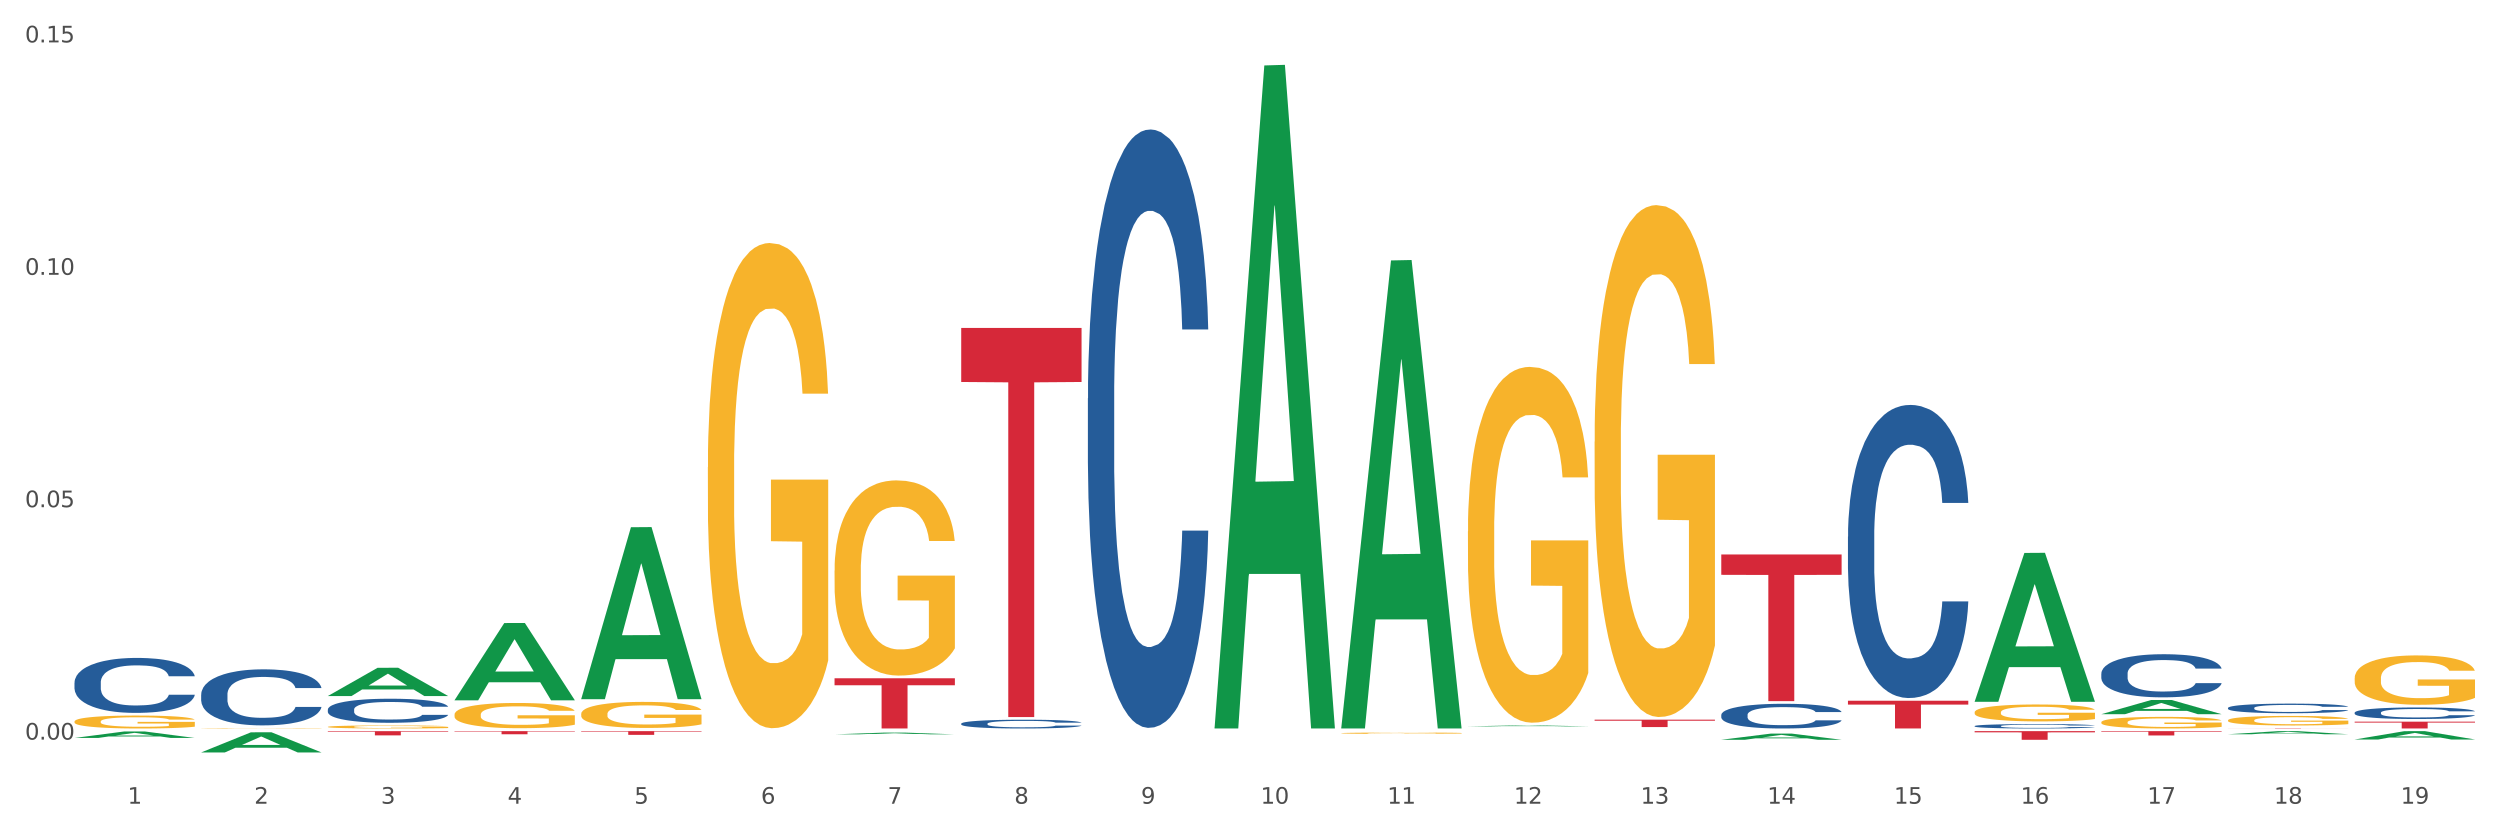 <?xml version="1.0" encoding="utf-8" standalone="no"?>
<!DOCTYPE svg PUBLIC "-//W3C//DTD SVG 1.1//EN"
  "http://www.w3.org/Graphics/SVG/1.1/DTD/svg11.dtd">
<svg xmlns:xlink="http://www.w3.org/1999/xlink" width="1080pt" height="360pt" viewBox="0 0 1080 360" xmlns="http://www.w3.org/2000/svg" version="1.1">
 <rect x="0" y="0" width="1080" height="360" fill="#333333" stroke="none"/>
 <defs>
  <style type="text/css">*{stroke-linejoin: round; stroke-linecap: butt}</style>
 </defs>
 <g id="figure_1">
  <g id="patch_1">
   <path d="M 0 360 
L 1080 360 
L 1080 0 
L 0 0 
z
" style="fill: #ffffff; stroke: #ffffff; stroke-linejoin: miter"/>
  </g>
  <g id="axes_1">
   <g id="matplotlib.axis_1">
    <g id="xtick_1">
     <g id="text_1">
      <!-- 1 -->
      <g style="fill: #4d4d4d" transform="translate(55.115 347.204) scale(0.096 -0.096)">
       <defs>
        <path id="DejaVuSans-31" d="M 794 531 
L 1825 531 
L 1825 4091 
L 703 3866 
L 703 4441 
L 1819 4666 
L 2450 4666 
L 2450 531 
L 3481 531 
L 3481 0 
L 794 0 
L 794 531 
z
" transform="scale(0.016)"/>
       </defs>
       <use xlink:href="#DejaVuSans-31"/>
      </g>
     </g>
    </g>
    <g id="xtick_2">
     <g id="text_2">
      <!-- 2 -->
      <g style="fill: #4d4d4d" transform="translate(109.839 347.204) scale(0.096 -0.096)">
       <defs>
        <path id="DejaVuSans-32" d="M 1228 531 
L 3431 531 
L 3431 0 
L 469 0 
L 469 531 
Q 828 903 1448 1529 
Q 2069 2156 2228 2338 
Q 2531 2678 2651 2914 
Q 2772 3150 2772 3378 
Q 2772 3750 2511 3984 
Q 2250 4219 1831 4219 
Q 1534 4219 1204 4116 
Q 875 4013 500 3803 
L 500 4441 
Q 881 4594 1212 4672 
Q 1544 4750 1819 4750 
Q 2544 4750 2975 4387 
Q 3406 4025 3406 3419 
Q 3406 3131 3298 2873 
Q 3191 2616 2906 2266 
Q 2828 2175 2409 1742 
Q 1991 1309 1228 531 
z
" transform="scale(0.016)"/>
       </defs>
       <use xlink:href="#DejaVuSans-32"/>
      </g>
     </g>
    </g>
    <g id="xtick_3">
     <g id="text_3">
      <!-- 3 -->
      <g style="fill: #4d4d4d" transform="translate(164.564 347.204) scale(0.096 -0.096)">
       <defs>
        <path id="DejaVuSans-33" d="M 2597 2516 
Q 3050 2419 3304 2112 
Q 3559 1806 3559 1356 
Q 3559 666 3084 287 
Q 2609 -91 1734 -91 
Q 1441 -91 1130 -33 
Q 819 25 488 141 
L 488 750 
Q 750 597 1062 519 
Q 1375 441 1716 441 
Q 2309 441 2620 675 
Q 2931 909 2931 1356 
Q 2931 1769 2642 2001 
Q 2353 2234 1838 2234 
L 1294 2234 
L 1294 2753 
L 1863 2753 
Q 2328 2753 2575 2939 
Q 2822 3125 2822 3475 
Q 2822 3834 2567 4026 
Q 2313 4219 1838 4219 
Q 1578 4219 1281 4162 
Q 984 4106 628 3988 
L 628 4550 
Q 988 4650 1302 4700 
Q 1616 4750 1894 4750 
Q 2613 4750 3031 4423 
Q 3450 4097 3450 3541 
Q 3450 3153 3228 2886 
Q 3006 2619 2597 2516 
z
" transform="scale(0.016)"/>
       </defs>
       <use xlink:href="#DejaVuSans-33"/>
      </g>
     </g>
    </g>
    <g id="xtick_4">
     <g id="text_4">
      <!-- 4 -->
      <g style="fill: #4d4d4d" transform="translate(219.288 347.204) scale(0.096 -0.096)">
       <defs>
        <path id="DejaVuSans-34" d="M 2419 4116 
L 825 1625 
L 2419 1625 
L 2419 4116 
z
M 2253 4666 
L 3047 4666 
L 3047 1625 
L 3713 1625 
L 3713 1100 
L 3047 1100 
L 3047 0 
L 2419 0 
L 2419 1100 
L 313 1100 
L 313 1709 
L 2253 4666 
z
" transform="scale(0.016)"/>
       </defs>
       <use xlink:href="#DejaVuSans-34"/>
      </g>
     </g>
    </g>
    <g id="xtick_5">
     <g id="text_5">
      <!-- 5 -->
      <g style="fill: #4d4d4d" transform="translate(274.012 347.204) scale(0.096 -0.096)">
       <defs>
        <path id="DejaVuSans-35" d="M 691 4666 
L 3169 4666 
L 3169 4134 
L 1269 4134 
L 1269 2991 
Q 1406 3038 1543 3061 
Q 1681 3084 1819 3084 
Q 2600 3084 3056 2656 
Q 3513 2228 3513 1497 
Q 3513 744 3044 326 
Q 2575 -91 1722 -91 
Q 1428 -91 1123 -41 
Q 819 9 494 109 
L 494 744 
Q 775 591 1075 516 
Q 1375 441 1709 441 
Q 2250 441 2565 725 
Q 2881 1009 2881 1497 
Q 2881 1984 2565 2268 
Q 2250 2553 1709 2553 
Q 1456 2553 1204 2497 
Q 953 2441 691 2322 
L 691 4666 
z
" transform="scale(0.016)"/>
       </defs>
       <use xlink:href="#DejaVuSans-35"/>
      </g>
     </g>
    </g>
    <g id="xtick_6">
     <g id="text_6">
      <!-- 6 -->
      <g style="fill: #4d4d4d" transform="translate(328.736 347.204) scale(0.096 -0.096)">
       <defs>
        <path id="DejaVuSans-36" d="M 2113 2584 
Q 1688 2584 1439 2293 
Q 1191 2003 1191 1497 
Q 1191 994 1439 701 
Q 1688 409 2113 409 
Q 2538 409 2786 701 
Q 3034 994 3034 1497 
Q 3034 2003 2786 2293 
Q 2538 2584 2113 2584 
z
M 3366 4563 
L 3366 3988 
Q 3128 4100 2886 4159 
Q 2644 4219 2406 4219 
Q 1781 4219 1451 3797 
Q 1122 3375 1075 2522 
Q 1259 2794 1537 2939 
Q 1816 3084 2150 3084 
Q 2853 3084 3261 2657 
Q 3669 2231 3669 1497 
Q 3669 778 3244 343 
Q 2819 -91 2113 -91 
Q 1303 -91 875 529 
Q 447 1150 447 2328 
Q 447 3434 972 4092 
Q 1497 4750 2381 4750 
Q 2619 4750 2861 4703 
Q 3103 4656 3366 4563 
z
" transform="scale(0.016)"/>
       </defs>
       <use xlink:href="#DejaVuSans-36"/>
      </g>
     </g>
    </g>
    <g id="xtick_7">
     <g id="text_7">
      <!-- 7 -->
      <g style="fill: #4d4d4d" transform="translate(383.461 347.204) scale(0.096 -0.096)">
       <defs>
        <path id="DejaVuSans-37" d="M 525 4666 
L 3525 4666 
L 3525 4397 
L 1831 0 
L 1172 0 
L 2766 4134 
L 525 4134 
L 525 4666 
z
" transform="scale(0.016)"/>
       </defs>
       <use xlink:href="#DejaVuSans-37"/>
      </g>
     </g>
    </g>
    <g id="xtick_8">
     <g id="text_8">
      <!-- 8 -->
      <g style="fill: #4d4d4d" transform="translate(438.185 347.204) scale(0.096 -0.096)">
       <defs>
        <path id="DejaVuSans-38" d="M 2034 2216 
Q 1584 2216 1326 1975 
Q 1069 1734 1069 1313 
Q 1069 891 1326 650 
Q 1584 409 2034 409 
Q 2484 409 2743 651 
Q 3003 894 3003 1313 
Q 3003 1734 2745 1975 
Q 2488 2216 2034 2216 
z
M 1403 2484 
Q 997 2584 770 2862 
Q 544 3141 544 3541 
Q 544 4100 942 4425 
Q 1341 4750 2034 4750 
Q 2731 4750 3128 4425 
Q 3525 4100 3525 3541 
Q 3525 3141 3298 2862 
Q 3072 2584 2669 2484 
Q 3125 2378 3379 2068 
Q 3634 1759 3634 1313 
Q 3634 634 3220 271 
Q 2806 -91 2034 -91 
Q 1263 -91 848 271 
Q 434 634 434 1313 
Q 434 1759 690 2068 
Q 947 2378 1403 2484 
z
M 1172 3481 
Q 1172 3119 1398 2916 
Q 1625 2713 2034 2713 
Q 2441 2713 2670 2916 
Q 2900 3119 2900 3481 
Q 2900 3844 2670 4047 
Q 2441 4250 2034 4250 
Q 1625 4250 1398 4047 
Q 1172 3844 1172 3481 
z
" transform="scale(0.016)"/>
       </defs>
       <use xlink:href="#DejaVuSans-38"/>
      </g>
     </g>
    </g>
    <g id="xtick_9">
     <g id="text_9">
      <!-- 9 -->
      <g style="fill: #4d4d4d" transform="translate(492.909 347.204) scale(0.096 -0.096)">
       <defs>
        <path id="DejaVuSans-39" d="M 703 97 
L 703 672 
Q 941 559 1184 500 
Q 1428 441 1663 441 
Q 2288 441 2617 861 
Q 2947 1281 2994 2138 
Q 2813 1869 2534 1725 
Q 2256 1581 1919 1581 
Q 1219 1581 811 2004 
Q 403 2428 403 3163 
Q 403 3881 828 4315 
Q 1253 4750 1959 4750 
Q 2769 4750 3195 4129 
Q 3622 3509 3622 2328 
Q 3622 1225 3098 567 
Q 2575 -91 1691 -91 
Q 1453 -91 1209 -44 
Q 966 3 703 97 
z
M 1959 2075 
Q 2384 2075 2632 2365 
Q 2881 2656 2881 3163 
Q 2881 3666 2632 3958 
Q 2384 4250 1959 4250 
Q 1534 4250 1286 3958 
Q 1038 3666 1038 3163 
Q 1038 2656 1286 2365 
Q 1534 2075 1959 2075 
z
" transform="scale(0.016)"/>
       </defs>
       <use xlink:href="#DejaVuSans-39"/>
      </g>
     </g>
    </g>
    <g id="xtick_10">
     <g id="text_10">
      <!-- 10 -->
      <g style="fill: #4d4d4d" transform="translate(544.58 347.204) scale(0.096 -0.096)">
       <defs>
        <path id="DejaVuSans-30" d="M 2034 4250 
Q 1547 4250 1301 3770 
Q 1056 3291 1056 2328 
Q 1056 1369 1301 889 
Q 1547 409 2034 409 
Q 2525 409 2770 889 
Q 3016 1369 3016 2328 
Q 3016 3291 2770 3770 
Q 2525 4250 2034 4250 
z
M 2034 4750 
Q 2819 4750 3233 4129 
Q 3647 3509 3647 2328 
Q 3647 1150 3233 529 
Q 2819 -91 2034 -91 
Q 1250 -91 836 529 
Q 422 1150 422 2328 
Q 422 3509 836 4129 
Q 1250 4750 2034 4750 
z
" transform="scale(0.016)"/>
       </defs>
       <use xlink:href="#DejaVuSans-31"/>
       <use xlink:href="#DejaVuSans-30" transform="translate(63.623 0)"/>
      </g>
     </g>
    </g>
    <g id="xtick_11">
     <g id="text_11">
      <!-- 11 -->
      <g style="fill: #4d4d4d" transform="translate(599.304 347.204) scale(0.096 -0.096)">
       <use xlink:href="#DejaVuSans-31"/>
       <use xlink:href="#DejaVuSans-31" transform="translate(63.623 0)"/>
      </g>
     </g>
    </g>
    <g id="xtick_12">
     <g id="text_12">
      <!-- 12 -->
      <g style="fill: #4d4d4d" transform="translate(654.028 347.204) scale(0.096 -0.096)">
       <use xlink:href="#DejaVuSans-31"/>
       <use xlink:href="#DejaVuSans-32" transform="translate(63.623 0)"/>
      </g>
     </g>
    </g>
    <g id="xtick_13">
     <g id="text_13">
      <!-- 13 -->
      <g style="fill: #4d4d4d" transform="translate(708.752 347.204) scale(0.096 -0.096)">
       <use xlink:href="#DejaVuSans-31"/>
       <use xlink:href="#DejaVuSans-33" transform="translate(63.623 0)"/>
      </g>
     </g>
    </g>
    <g id="xtick_14">
     <g id="text_14">
      <!-- 14 -->
      <g style="fill: #4d4d4d" transform="translate(763.477 347.204) scale(0.096 -0.096)">
       <use xlink:href="#DejaVuSans-31"/>
       <use xlink:href="#DejaVuSans-34" transform="translate(63.623 0)"/>
      </g>
     </g>
    </g>
    <g id="xtick_15">
     <g id="text_15">
      <!-- 15 -->
      <g style="fill: #4d4d4d" transform="translate(818.201 347.204) scale(0.096 -0.096)">
       <use xlink:href="#DejaVuSans-31"/>
       <use xlink:href="#DejaVuSans-35" transform="translate(63.623 0)"/>
      </g>
     </g>
    </g>
    <g id="xtick_16">
     <g id="text_16">
      <!-- 16 -->
      <g style="fill: #4d4d4d" transform="translate(872.925 347.204) scale(0.096 -0.096)">
       <use xlink:href="#DejaVuSans-31"/>
       <use xlink:href="#DejaVuSans-36" transform="translate(63.623 0)"/>
      </g>
     </g>
    </g>
    <g id="xtick_17">
     <g id="text_17">
      <!-- 17 -->
      <g style="fill: #4d4d4d" transform="translate(927.649 347.204) scale(0.096 -0.096)">
       <use xlink:href="#DejaVuSans-31"/>
       <use xlink:href="#DejaVuSans-37" transform="translate(63.623 0)"/>
      </g>
     </g>
    </g>
    <g id="xtick_18">
     <g id="text_18">
      <!-- 18 -->
      <g style="fill: #4d4d4d" transform="translate(982.374 347.204) scale(0.096 -0.096)">
       <use xlink:href="#DejaVuSans-31"/>
       <use xlink:href="#DejaVuSans-38" transform="translate(63.623 0)"/>
      </g>
     </g>
    </g>
    <g id="xtick_19">
     <g id="text_19">
      <!-- 19 -->
      <g style="fill: #4d4d4d" transform="translate(1037.098 347.204) scale(0.096 -0.096)">
       <use xlink:href="#DejaVuSans-31"/>
       <use xlink:href="#DejaVuSans-39" transform="translate(63.623 0)"/>
      </g>
     </g>
    </g>
    <g id="xtick_20"/>
    <g id="xtick_21"/>
    <g id="xtick_22"/>
    <g id="xtick_23"/>
    <g id="xtick_24"/>
    <g id="xtick_25"/>
    <g id="xtick_26"/>
    <g id="xtick_27"/>
    <g id="xtick_28"/>
    <g id="xtick_29"/>
    <g id="xtick_30"/>
    <g id="xtick_31"/>
    <g id="xtick_32"/>
    <g id="xtick_33"/>
    <g id="xtick_34"/>
    <g id="xtick_35"/>
    <g id="xtick_36"/>
    <g id="xtick_37"/>
   </g>
   <g id="matplotlib.axis_2">
    <g id="ytick_1">
     <g id="text_20">
      <!-- 0.00 -->
      <g style="fill: #4d4d4d" transform="translate(10.8 319.508) scale(0.096 -0.096)">
       <defs>
        <path id="DejaVuSans-2e" d="M 684 794 
L 1344 794 
L 1344 0 
L 684 0 
L 684 794 
z
" transform="scale(0.016)"/>
       </defs>
       <use xlink:href="#DejaVuSans-30"/>
       <use xlink:href="#DejaVuSans-2e" transform="translate(63.623 0)"/>
       <use xlink:href="#DejaVuSans-30" transform="translate(95.41 0)"/>
       <use xlink:href="#DejaVuSans-30" transform="translate(159.033 0)"/>
      </g>
     </g>
    </g>
    <g id="ytick_2">
     <g id="text_21">
      <!-- 0.05 -->
      <g style="fill: #4d4d4d" transform="translate(10.8 219.114) scale(0.096 -0.096)">
       <use xlink:href="#DejaVuSans-30"/>
       <use xlink:href="#DejaVuSans-2e" transform="translate(63.623 0)"/>
       <use xlink:href="#DejaVuSans-30" transform="translate(95.41 0)"/>
       <use xlink:href="#DejaVuSans-35" transform="translate(159.033 0)"/>
      </g>
     </g>
    </g>
    <g id="ytick_3">
     <g id="text_22">
      <!-- 0.10 -->
      <g style="fill: #4d4d4d" transform="translate(10.8 118.72) scale(0.096 -0.096)">
       <use xlink:href="#DejaVuSans-30"/>
       <use xlink:href="#DejaVuSans-2e" transform="translate(63.623 0)"/>
       <use xlink:href="#DejaVuSans-31" transform="translate(95.41 0)"/>
       <use xlink:href="#DejaVuSans-30" transform="translate(159.033 0)"/>
      </g>
     </g>
    </g>
    <g id="ytick_4">
     <g id="text_23">
      <!-- 0.15 -->
      <g style="fill: #4d4d4d" transform="translate(10.8 18.326) scale(0.096 -0.096)">
       <use xlink:href="#DejaVuSans-30"/>
       <use xlink:href="#DejaVuSans-2e" transform="translate(63.623 0)"/>
       <use xlink:href="#DejaVuSans-31" transform="translate(95.41 0)"/>
       <use xlink:href="#DejaVuSans-35" transform="translate(159.033 0)"/>
      </g>
     </g>
    </g>
    <g id="ytick_5"/>
    <g id="ytick_6"/>
    <g id="ytick_7"/>
   </g>
   <g id="PolyCollection_1">
    <path d="M 32.175 318.794 
L 32.229 318.792 
L 53.667 315.997 
L 62.564 315.995 
L 84.163 318.8 
L 73.873 318.8 
L 69.21 318.146 
L 47.075 318.146 
L 46.914 318.157 
L 42.412 318.8 
L 32.175 318.8 
L 32.175 318.794 
L 49.862 317.757 
L 66.423 317.754 
L 58.223 316.593 
L 58.115 316.587 
L 58.008 316.595 
L 49.808 317.754 
L 49.862 317.757 
L 32.175 318.794 
z
" clip-path="url(#p488d28ce2e)" style="fill: #109648"/>
    <path d="M 1017.212 307.863 
L 1017.273 307.858 
L 1017.273 307.731 
L 1017.458 307.557 
L 1018.134 307.238 
L 1018.994 306.996 
L 1020.469 306.713 
L 1021.268 306.594 
L 1022.312 306.462 
L 1024.463 306.248 
L 1026.921 306.065 
L 1028.642 305.965 
L 1029.932 305.901 
L 1032.821 305.787 
L 1034.48 305.737 
L 1036.2 305.695 
L 1037.675 305.668 
L 1040.133 305.636 
L 1042.1 305.622 
L 1044.374 305.618 
L 1046.279 305.622 
L 1048.798 305.641 
L 1052.485 305.695 
L 1053.899 305.727 
L 1055.804 305.782 
L 1057.77 305.855 
L 1059.368 305.928 
L 1061.211 306.033 
L 1063.116 306.17 
L 1064.96 306.343 
L 1066.25 306.503 
L 1067.295 306.672 
L 1068.217 306.877 
L 1068.893 307.101 
L 1069.2 307.288 
L 1057.954 307.288 
L 1057.647 307.119 
L 1057.033 306.937 
L 1056.418 306.813 
L 1055.742 306.713 
L 1054.697 306.599 
L 1053.776 306.526 
L 1052.239 306.439 
L 1050.826 306.384 
L 1049.658 306.353 
L 1048.245 306.325 
L 1045.234 306.298 
L 1043.083 306.298 
L 1041.731 306.307 
L 1040.072 306.33 
L 1038.659 306.362 
L 1036.999 306.416 
L 1035.709 306.476 
L 1034.418 306.553 
L 1033.681 306.608 
L 1032.575 306.708 
L 1031.837 306.791 
L 1030.854 306.932 
L 1030.301 307.032 
L 1029.318 307.292 
L 1028.888 307.484 
L 1028.703 307.616 
L 1028.58 307.762 
L 1028.58 308.474 
L 1028.949 308.794 
L 1029.256 308.931 
L 1029.748 309.086 
L 1030.67 309.286 
L 1032.022 309.483 
L 1033.435 309.624 
L 1034.603 309.711 
L 1035.709 309.775 
L 1036.815 309.825 
L 1038.167 309.871 
L 1039.273 309.898 
L 1040.932 309.925 
L 1042.899 309.939 
L 1044.435 309.939 
L 1047.569 309.916 
L 1048.982 309.893 
L 1050.334 309.861 
L 1051.809 309.811 
L 1052.977 309.756 
L 1053.653 309.715 
L 1054.759 309.629 
L 1055.619 309.537 
L 1056.357 309.432 
L 1056.848 309.341 
L 1057.401 309.204 
L 1057.831 309.049 
L 1057.954 308.967 
L 1069.2 308.967 
L 1068.954 309.131 
L 1068.524 309.291 
L 1067.664 309.505 
L 1066.988 309.629 
L 1065.943 309.779 
L 1064.837 309.907 
L 1063.301 310.048 
L 1061.887 310.153 
L 1060.412 310.245 
L 1058.815 310.327 
L 1055.926 310.441 
L 1054.882 310.473 
L 1052.67 310.528 
L 1050.949 310.56 
L 1048.429 310.591 
L 1045.848 310.61 
L 1043.145 310.614 
L 1040.748 310.605 
L 1038.105 310.578 
L 1036.446 310.55 
L 1034.603 310.509 
L 1032.452 310.445 
L 1030.424 310.368 
L 1028.519 310.277 
L 1026.737 310.172 
L 1025.078 310.053 
L 1022.927 309.857 
L 1021.329 309.665 
L 1020.162 309.487 
L 1019.363 309.337 
L 1018.564 309.145 
L 1018.134 309.013 
L 1017.458 308.693 
L 1017.212 308.397 
L 1017.212 307.863 
z
" clip-path="url(#p488d28ce2e)" style="fill: #255c99"/>
    <path d="M 798.315 231.825 
L 798.376 231.71 
L 798.376 228.472 
L 798.561 224.077 
L 799.237 215.982 
L 800.097 209.853 
L 801.572 202.684 
L 802.371 199.677 
L 803.415 196.323 
L 805.566 190.888 
L 808.024 186.263 
L 809.745 183.718 
L 811.035 182.099 
L 813.924 179.208 
L 815.583 177.936 
L 817.303 176.896 
L 818.778 176.202 
L 821.236 175.392 
L 823.203 175.045 
L 825.476 174.93 
L 827.381 175.045 
L 829.901 175.508 
L 833.588 176.896 
L 835.001 177.705 
L 836.906 179.093 
L 838.873 180.943 
L 840.471 182.793 
L 842.314 185.453 
L 844.219 188.922 
L 846.063 193.317 
L 847.353 197.364 
L 848.398 201.643 
L 849.32 206.847 
L 849.996 212.513 
L 850.303 217.254 
L 839.057 217.254 
L 838.75 212.976 
L 838.135 208.35 
L 837.521 205.228 
L 836.845 202.684 
L 835.8 199.793 
L 834.879 197.942 
L 833.342 195.745 
L 831.929 194.357 
L 830.761 193.548 
L 829.348 192.854 
L 826.337 192.16 
L 824.186 192.16 
L 822.834 192.392 
L 821.175 192.97 
L 819.761 193.779 
L 818.102 195.167 
L 816.812 196.67 
L 815.521 198.636 
L 814.784 200.024 
L 813.678 202.568 
L 812.94 204.65 
L 811.957 208.234 
L 811.404 210.779 
L 810.421 217.37 
L 809.991 222.227 
L 809.806 225.581 
L 809.683 229.281 
L 809.683 247.321 
L 810.052 255.416 
L 810.359 258.885 
L 810.851 262.817 
L 811.773 267.905 
L 813.125 272.878 
L 814.538 276.463 
L 815.706 278.66 
L 816.812 280.279 
L 817.918 281.551 
L 819.27 282.708 
L 820.376 283.401 
L 822.035 284.095 
L 824.002 284.442 
L 825.538 284.442 
L 828.672 283.864 
L 830.085 283.286 
L 831.437 282.476 
L 832.912 281.204 
L 834.08 279.817 
L 834.756 278.776 
L 835.862 276.579 
L 836.722 274.266 
L 837.46 271.606 
L 837.951 269.293 
L 838.504 265.824 
L 838.934 261.892 
L 839.057 259.811 
L 850.303 259.811 
L 850.057 263.974 
L 849.627 268.021 
L 848.767 273.456 
L 848.091 276.579 
L 847.046 280.395 
L 845.94 283.633 
L 844.404 287.218 
L 842.99 289.877 
L 841.515 292.19 
L 839.918 294.272 
L 837.029 297.163 
L 835.985 297.972 
L 833.772 299.36 
L 832.052 300.17 
L 829.532 300.979 
L 826.951 301.442 
L 824.247 301.557 
L 821.851 301.326 
L 819.208 300.632 
L 817.549 299.938 
L 815.706 298.897 
L 813.555 297.278 
L 811.527 295.313 
L 809.622 293 
L 807.84 290.34 
L 806.181 287.333 
L 804.03 282.361 
L 802.432 277.504 
L 801.265 272.994 
L 800.466 269.178 
L 799.667 264.321 
L 799.237 260.967 
L 798.561 252.872 
L 798.315 245.355 
L 798.315 231.825 
z
" clip-path="url(#p488d28ce2e)" style="fill: #255c99"/>
    <path d="M 743.591 308.83 
L 743.652 308.82 
L 743.652 308.547 
L 743.836 308.176 
L 744.512 307.494 
L 745.373 306.977 
L 746.848 306.372 
L 747.646 306.119 
L 748.691 305.836 
L 750.842 305.378 
L 753.3 304.988 
L 755.021 304.773 
L 756.311 304.637 
L 759.199 304.393 
L 760.858 304.286 
L 762.579 304.198 
L 764.054 304.139 
L 766.512 304.071 
L 768.478 304.042 
L 770.752 304.032 
L 772.657 304.042 
L 775.177 304.081 
L 778.864 304.198 
L 780.277 304.266 
L 782.182 304.383 
L 784.149 304.539 
L 785.746 304.695 
L 787.59 304.92 
L 789.495 305.212 
L 791.338 305.583 
L 792.629 305.924 
L 793.674 306.285 
L 794.595 306.723 
L 795.271 307.201 
L 795.579 307.601 
L 784.333 307.601 
L 784.026 307.24 
L 783.411 306.85 
L 782.797 306.587 
L 782.121 306.372 
L 781.076 306.129 
L 780.154 305.973 
L 778.618 305.787 
L 777.205 305.67 
L 776.037 305.602 
L 774.624 305.544 
L 771.613 305.485 
L 769.462 305.485 
L 768.11 305.505 
L 766.451 305.553 
L 765.037 305.622 
L 763.378 305.739 
L 762.088 305.865 
L 760.797 306.031 
L 760.06 306.148 
L 758.953 306.363 
L 758.216 306.538 
L 757.233 306.84 
L 756.68 307.055 
L 755.697 307.611 
L 755.266 308.02 
L 755.082 308.303 
L 754.959 308.615 
L 754.959 310.136 
L 755.328 310.819 
L 755.635 311.111 
L 756.127 311.443 
L 757.048 311.872 
L 758.4 312.291 
L 759.814 312.593 
L 760.981 312.779 
L 762.088 312.915 
L 763.194 313.022 
L 764.546 313.12 
L 765.652 313.178 
L 767.311 313.237 
L 769.277 313.266 
L 770.814 313.266 
L 773.948 313.217 
L 775.361 313.169 
L 776.713 313.1 
L 778.188 312.993 
L 779.355 312.876 
L 780.031 312.788 
L 781.138 312.603 
L 781.998 312.408 
L 782.735 312.184 
L 783.227 311.989 
L 783.78 311.696 
L 784.21 311.365 
L 784.333 311.189 
L 795.579 311.189 
L 795.333 311.54 
L 794.903 311.882 
L 794.042 312.34 
L 793.366 312.603 
L 792.322 312.925 
L 791.216 313.198 
L 789.679 313.5 
L 788.266 313.724 
L 786.791 313.919 
L 785.193 314.095 
L 782.305 314.339 
L 781.26 314.407 
L 779.048 314.524 
L 777.327 314.592 
L 774.808 314.661 
L 772.227 314.7 
L 769.523 314.709 
L 767.127 314.69 
L 764.484 314.631 
L 762.825 314.573 
L 760.981 314.485 
L 758.831 314.348 
L 756.803 314.183 
L 754.898 313.988 
L 753.116 313.763 
L 751.456 313.51 
L 749.306 313.091 
L 747.708 312.681 
L 746.54 312.301 
L 745.741 311.979 
L 744.943 311.57 
L 744.512 311.287 
L 743.836 310.604 
L 743.591 309.97 
L 743.591 308.83 
z
" clip-path="url(#p488d28ce2e)" style="fill: #255c99"/>
    <path d="M 962.488 305.83 
L 962.549 305.827 
L 962.549 305.72 
L 962.733 305.576 
L 963.409 305.311 
L 964.27 305.109 
L 965.745 304.874 
L 966.543 304.775 
L 967.588 304.665 
L 969.739 304.487 
L 972.197 304.335 
L 973.918 304.252 
L 975.208 304.199 
L 978.096 304.104 
L 979.756 304.062 
L 981.476 304.028 
L 982.951 304.005 
L 985.409 303.978 
L 987.376 303.967 
L 989.649 303.963 
L 991.554 303.967 
L 994.074 303.982 
L 997.761 304.028 
L 999.174 304.054 
L 1001.079 304.1 
L 1003.046 304.161 
L 1004.643 304.221 
L 1006.487 304.309 
L 1008.392 304.422 
L 1010.236 304.567 
L 1011.526 304.7 
L 1012.571 304.84 
L 1013.492 305.011 
L 1014.168 305.197 
L 1014.476 305.352 
L 1003.23 305.352 
L 1002.923 305.212 
L 1002.308 305.06 
L 1001.694 304.958 
L 1001.018 304.874 
L 999.973 304.779 
L 999.051 304.718 
L 997.515 304.646 
L 996.102 304.601 
L 994.934 304.574 
L 993.521 304.551 
L 990.51 304.529 
L 988.359 304.529 
L 987.007 304.536 
L 985.348 304.555 
L 983.934 304.582 
L 982.275 304.627 
L 980.985 304.677 
L 979.694 304.741 
L 978.957 304.787 
L 977.851 304.87 
L 977.113 304.939 
L 976.13 305.056 
L 975.577 305.14 
L 974.594 305.356 
L 974.163 305.515 
L 973.979 305.626 
L 973.856 305.747 
L 973.856 306.339 
L 974.225 306.605 
L 974.532 306.719 
L 975.024 306.848 
L 975.946 307.015 
L 977.298 307.178 
L 978.711 307.295 
L 979.878 307.368 
L 980.985 307.421 
L 982.091 307.462 
L 983.443 307.5 
L 984.549 307.523 
L 986.208 307.546 
L 988.174 307.557 
L 989.711 307.557 
L 992.845 307.538 
L 994.258 307.519 
L 995.61 307.493 
L 997.085 307.451 
L 998.253 307.405 
L 998.928 307.371 
L 1000.035 307.299 
L 1000.895 307.223 
L 1001.632 307.136 
L 1002.124 307.06 
L 1002.677 306.946 
L 1003.107 306.817 
L 1003.23 306.749 
L 1014.476 306.749 
L 1014.23 306.886 
L 1013.8 307.018 
L 1012.939 307.197 
L 1012.263 307.299 
L 1011.219 307.424 
L 1010.113 307.531 
L 1008.576 307.648 
L 1007.163 307.736 
L 1005.688 307.812 
L 1004.09 307.88 
L 1001.202 307.975 
L 1000.158 308.001 
L 997.945 308.047 
L 996.225 308.073 
L 993.705 308.1 
L 991.124 308.115 
L 988.42 308.119 
L 986.024 308.111 
L 983.381 308.089 
L 981.722 308.066 
L 979.878 308.032 
L 977.728 307.979 
L 975.7 307.914 
L 973.795 307.838 
L 972.013 307.751 
L 970.353 307.652 
L 968.203 307.489 
L 966.605 307.33 
L 965.437 307.182 
L 964.638 307.056 
L 963.84 306.897 
L 963.409 306.787 
L 962.733 306.521 
L 962.488 306.275 
L 962.488 305.83 
z
" clip-path="url(#p488d28ce2e)" style="fill: #255c99"/>
    <path d="M 853.039 313.657 
L 853.101 313.655 
L 853.101 313.606 
L 853.285 313.54 
L 853.961 313.418 
L 854.821 313.325 
L 856.296 313.217 
L 857.095 313.171 
L 858.14 313.121 
L 860.29 313.039 
L 862.748 312.969 
L 864.469 312.931 
L 865.76 312.906 
L 868.648 312.863 
L 870.307 312.843 
L 872.028 312.828 
L 873.503 312.817 
L 875.961 312.805 
L 877.927 312.8 
L 880.201 312.798 
L 882.106 312.8 
L 884.625 312.807 
L 888.312 312.828 
L 889.726 312.84 
L 891.631 312.861 
L 893.597 312.889 
L 895.195 312.917 
L 897.038 312.957 
L 898.943 313.009 
L 900.787 313.075 
L 902.077 313.137 
L 903.122 313.201 
L 904.044 313.28 
L 904.72 313.365 
L 905.027 313.437 
L 893.782 313.437 
L 893.474 313.372 
L 892.86 313.302 
L 892.245 313.255 
L 891.569 313.217 
L 890.525 313.173 
L 889.603 313.145 
L 888.067 313.112 
L 886.653 313.091 
L 885.486 313.079 
L 884.072 313.068 
L 881.061 313.058 
L 878.91 313.058 
L 877.558 313.062 
L 875.899 313.07 
L 874.486 313.082 
L 872.827 313.103 
L 871.536 313.126 
L 870.246 313.156 
L 869.508 313.177 
L 868.402 313.215 
L 867.665 313.247 
L 866.681 313.301 
L 866.128 313.339 
L 865.145 313.439 
L 864.715 313.512 
L 864.531 313.562 
L 864.408 313.618 
L 864.408 313.891 
L 864.776 314.013 
L 865.084 314.065 
L 865.575 314.125 
L 866.497 314.201 
L 867.849 314.276 
L 869.262 314.33 
L 870.43 314.364 
L 871.536 314.388 
L 872.642 314.407 
L 873.994 314.425 
L 875.1 314.435 
L 876.759 314.446 
L 878.726 314.451 
L 880.262 314.451 
L 883.396 314.442 
L 884.81 314.433 
L 886.162 314.421 
L 887.636 314.402 
L 888.804 314.381 
L 889.48 314.365 
L 890.586 314.332 
L 891.446 314.297 
L 892.184 314.257 
L 892.675 314.222 
L 893.228 314.17 
L 893.659 314.111 
L 893.782 314.079 
L 905.027 314.079 
L 904.781 314.142 
L 904.351 314.203 
L 903.491 314.285 
L 902.815 314.332 
L 901.77 314.39 
L 900.664 314.439 
L 899.128 314.493 
L 897.714 314.533 
L 896.24 314.568 
L 894.642 314.599 
L 891.754 314.643 
L 890.709 314.655 
L 888.497 314.676 
L 886.776 314.688 
L 884.257 314.701 
L 881.676 314.708 
L 878.972 314.709 
L 876.575 314.706 
L 873.933 314.695 
L 872.273 314.685 
L 870.43 314.669 
L 868.279 314.645 
L 866.251 314.615 
L 864.346 314.58 
L 862.564 314.54 
L 860.905 314.495 
L 858.754 314.42 
L 857.156 314.346 
L 855.989 314.278 
L 855.19 314.221 
L 854.391 314.147 
L 853.961 314.097 
L 853.285 313.974 
L 853.039 313.861 
L 853.039 313.657 
z
" clip-path="url(#p488d28ce2e)" style="fill: #255c99"/>
    <path d="M 907.763 290.992 
L 907.825 290.975 
L 907.825 290.499 
L 908.009 289.852 
L 908.685 288.661 
L 909.545 287.759 
L 911.02 286.704 
L 911.819 286.262 
L 912.864 285.768 
L 915.015 284.968 
L 917.473 284.288 
L 919.193 283.913 
L 920.484 283.675 
L 923.372 283.25 
L 925.031 283.063 
L 926.752 282.909 
L 928.227 282.807 
L 930.685 282.688 
L 932.651 282.637 
L 934.925 282.62 
L 936.83 282.637 
L 939.35 282.705 
L 943.037 282.909 
L 944.45 283.028 
L 946.355 283.233 
L 948.321 283.505 
L 949.919 283.777 
L 951.763 284.169 
L 953.668 284.679 
L 955.511 285.326 
L 956.802 285.921 
L 957.846 286.551 
L 958.768 287.317 
L 959.444 288.151 
L 959.751 288.848 
L 948.506 288.848 
L 948.199 288.219 
L 947.584 287.538 
L 946.97 287.079 
L 946.294 286.704 
L 945.249 286.279 
L 944.327 286.006 
L 942.791 285.683 
L 941.377 285.479 
L 940.21 285.36 
L 938.796 285.258 
L 935.785 285.156 
L 933.635 285.156 
L 932.283 285.19 
L 930.623 285.275 
L 929.21 285.394 
L 927.551 285.598 
L 926.26 285.819 
L 924.97 286.109 
L 924.232 286.313 
L 923.126 286.687 
L 922.389 286.993 
L 921.406 287.521 
L 920.853 287.895 
L 919.869 288.865 
L 919.439 289.58 
L 919.255 290.073 
L 919.132 290.618 
L 919.132 293.273 
L 919.501 294.464 
L 919.808 294.974 
L 920.3 295.553 
L 921.221 296.302 
L 922.573 297.033 
L 923.987 297.561 
L 925.154 297.884 
L 926.26 298.122 
L 927.366 298.31 
L 928.718 298.48 
L 929.825 298.582 
L 931.484 298.684 
L 933.45 298.735 
L 934.986 298.735 
L 938.12 298.65 
L 939.534 298.565 
L 940.886 298.446 
L 942.361 298.259 
L 943.528 298.054 
L 944.204 297.901 
L 945.31 297.578 
L 946.171 297.238 
L 946.908 296.846 
L 947.4 296.506 
L 947.953 295.995 
L 948.383 295.417 
L 948.506 295.11 
L 959.751 295.11 
L 959.506 295.723 
L 959.075 296.319 
L 958.215 297.118 
L 957.539 297.578 
L 956.495 298.139 
L 955.388 298.616 
L 953.852 299.143 
L 952.439 299.535 
L 950.964 299.875 
L 949.366 300.182 
L 946.478 300.607 
L 945.433 300.726 
L 943.221 300.93 
L 941.5 301.049 
L 938.981 301.169 
L 936.4 301.237 
L 933.696 301.254 
L 931.299 301.22 
L 928.657 301.117 
L 926.998 301.015 
L 925.154 300.862 
L 923.003 300.624 
L 920.975 300.335 
L 919.07 299.994 
L 917.288 299.603 
L 915.629 299.161 
L 913.478 298.429 
L 911.881 297.714 
L 910.713 297.05 
L 909.914 296.489 
L 909.115 295.774 
L 908.685 295.281 
L 908.009 294.089 
L 907.763 292.983 
L 907.763 290.992 
z
" clip-path="url(#p488d28ce2e)" style="fill: #255c99"/>
    <path d="M 251.072 315.861 
L 303.06 315.861 
L 303.06 316.082 
L 282.61 316.084 
L 282.61 317.454 
L 271.399 317.454 
L 271.399 316.084 
L 251.072 316.082 
L 251.072 315.862 
L 251.072 315.861 
z
" clip-path="url(#p488d28ce2e)" style="fill: #d62839"/>
    <path d="M 962.488 314.569 
L 1014.476 314.569 
L 1014.476 314.588 
L 994.025 314.589 
L 994.025 314.709 
L 982.815 314.709 
L 982.815 314.589 
L 962.488 314.588 
L 962.488 314.569 
L 962.488 314.569 
z
" clip-path="url(#p488d28ce2e)" style="fill: #d62839"/>
    <path d="M 1017.212 311.766 
L 1069.2 311.766 
L 1069.2 312.175 
L 1048.75 312.178 
L 1048.75 314.709 
L 1037.539 314.709 
L 1037.539 312.178 
L 1017.212 312.175 
L 1017.212 311.768 
L 1017.212 311.766 
z
" clip-path="url(#p488d28ce2e)" style="fill: #d62839"/>
    <path d="M 853.039 315.861 
L 905.027 315.861 
L 905.027 316.38 
L 884.577 316.383 
L 884.577 319.597 
L 873.366 319.597 
L 873.366 316.383 
L 853.039 316.38 
L 853.039 315.864 
L 853.039 315.861 
z
" clip-path="url(#p488d28ce2e)" style="fill: #d62839"/>
    <path d="M 907.763 315.861 
L 959.751 315.861 
L 959.751 316.12 
L 939.301 316.121 
L 939.301 317.724 
L 928.09 317.724 
L 928.09 316.121 
L 907.763 316.12 
L 907.763 315.862 
L 907.763 315.861 
z
" clip-path="url(#p488d28ce2e)" style="fill: #d62839"/>
    <path d="M 415.245 141.653 
L 467.233 141.653 
L 467.233 165.014 
L 446.783 165.172 
L 446.783 309.762 
L 435.572 309.762 
L 435.572 165.172 
L 415.245 165.014 
L 415.245 141.811 
L 415.245 141.653 
z
" clip-path="url(#p488d28ce2e)" style="fill: #d62839"/>
    <path d="M 688.866 310.908 
L 740.854 310.908 
L 740.854 311.352 
L 720.404 311.355 
L 720.404 314.102 
L 709.193 314.102 
L 709.193 311.355 
L 688.866 311.352 
L 688.866 310.911 
L 688.866 310.908 
z
" clip-path="url(#p488d28ce2e)" style="fill: #d62839"/>
    <path d="M 798.315 302.709 
L 850.303 302.709 
L 850.303 304.376 
L 829.853 304.388 
L 829.853 314.709 
L 818.642 314.709 
L 818.642 304.388 
L 798.315 304.376 
L 798.315 302.72 
L 798.315 302.709 
z
" clip-path="url(#p488d28ce2e)" style="fill: #d62839"/>
    <path d="M 743.591 239.52 
L 795.579 239.52 
L 795.579 248.325 
L 775.128 248.384 
L 775.128 302.881 
L 763.918 302.881 
L 763.918 248.384 
L 743.591 248.325 
L 743.591 239.579 
L 743.591 239.52 
z
" clip-path="url(#p488d28ce2e)" style="fill: #d62839"/>
    <path d="M 196.348 315.861 
L 248.336 315.861 
L 248.336 316.047 
L 227.886 316.049 
L 227.886 317.205 
L 216.675 317.205 
L 216.675 316.049 
L 196.348 316.047 
L 196.348 315.862 
L 196.348 315.861 
z
" clip-path="url(#p488d28ce2e)" style="fill: #d62839"/>
    <path d="M 141.624 315.861 
L 193.612 315.861 
L 193.612 316.114 
L 173.161 316.115 
L 173.161 317.68 
L 161.951 317.68 
L 161.951 316.115 
L 141.624 316.114 
L 141.624 315.862 
L 141.624 315.861 
z
" clip-path="url(#p488d28ce2e)" style="fill: #d62839"/>
    <path d="M 360.521 293.008 
L 412.509 293.008 
L 412.509 296.024 
L 392.058 296.044 
L 392.058 314.709 
L 380.848 314.709 
L 380.848 296.044 
L 360.521 296.024 
L 360.521 293.029 
L 360.521 293.008 
z
" clip-path="url(#p488d28ce2e)" style="fill: #d62839"/>
    <path d="M 634.142 229.525 
L 634.203 229.385 
L 634.203 224.331 
L 634.326 219.979 
L 634.94 209.451 
L 635.861 200.747 
L 636.536 196.114 
L 637.211 192.324 
L 638.009 188.534 
L 638.991 184.603 
L 640.771 178.848 
L 641.876 175.9 
L 643.226 172.811 
L 645.681 168.319 
L 647.461 165.792 
L 649.303 163.686 
L 652.31 161.16 
L 654.274 160.037 
L 656.361 159.194 
L 658.878 158.633 
L 660.781 158.492 
L 664.954 158.913 
L 668.514 160.177 
L 670.233 161.16 
L 672.443 162.844 
L 673.609 163.967 
L 675.512 166.213 
L 677.476 169.161 
L 678.826 171.688 
L 680.851 176.461 
L 682.386 181.234 
L 683.798 187.13 
L 684.534 191.201 
L 685.087 194.991 
L 685.578 199.343 
L 686.069 206.222 
L 675.02 206.222 
L 674.591 201.309 
L 673.916 196.676 
L 672.934 192.184 
L 672.074 189.376 
L 670.601 185.867 
L 669.251 183.621 
L 667.839 181.936 
L 666.121 180.532 
L 664.77 179.83 
L 662.867 179.269 
L 659.123 179.409 
L 656.607 180.532 
L 654.888 181.936 
L 653.783 183.199 
L 652.801 184.603 
L 651.696 186.569 
L 650.407 189.517 
L 649.487 192.184 
L 648.566 195.553 
L 647.83 198.922 
L 647.154 202.853 
L 646.602 207.064 
L 646.172 211.416 
L 645.804 216.751 
L 645.497 225.595 
L 645.497 244.827 
L 645.62 249.179 
L 645.927 254.934 
L 646.295 259.286 
L 646.909 264.48 
L 647.461 267.99 
L 648.505 273.043 
L 649.671 277.255 
L 650.592 279.922 
L 651.512 282.168 
L 653.108 285.257 
L 654.888 287.783 
L 656.423 289.328 
L 658.51 290.731 
L 659.921 291.293 
L 661.149 291.574 
L 664.156 291.574 
L 666.305 291.153 
L 668.698 290.17 
L 670.54 288.906 
L 672.074 287.362 
L 673.793 284.835 
L 674.898 282.449 
L 674.898 253.109 
L 661.394 252.969 
L 661.394 233.456 
L 686.13 233.456 
L 686.13 290.731 
L 685.087 293.679 
L 683.92 296.347 
L 682.693 298.733 
L 680.851 301.681 
L 678.642 304.489 
L 676.678 306.454 
L 674.591 308.139 
L 672.136 309.683 
L 668.944 311.087 
L 666.98 311.648 
L 664.525 312.069 
L 661.64 312.21 
L 659.123 311.929 
L 656.668 311.227 
L 654.09 309.964 
L 651.574 308.139 
L 649.671 306.314 
L 647.768 304.068 
L 645.743 301.12 
L 644.147 298.312 
L 642.919 295.785 
L 641.569 292.556 
L 640.096 288.345 
L 638.991 284.555 
L 638.009 280.624 
L 636.965 275.57 
L 636.229 271.218 
L 635.492 265.744 
L 635.063 261.673 
L 634.572 255.355 
L 634.203 246.511 
L 634.142 229.525 
z
" clip-path="url(#p488d28ce2e)" style="fill: #f7b32b"/>
    <path d="M 305.796 201.834 
L 305.858 201.643 
L 305.858 194.751 
L 305.981 188.817 
L 306.594 174.46 
L 307.515 162.591 
L 308.19 156.274 
L 308.865 151.106 
L 309.663 145.937 
L 310.645 140.577 
L 312.425 132.729 
L 313.53 128.709 
L 314.88 124.497 
L 317.336 118.372 
L 319.116 114.926 
L 320.957 112.054 
L 323.965 108.609 
L 325.929 107.077 
L 328.016 105.929 
L 330.532 105.163 
L 332.435 104.972 
L 336.609 105.546 
L 340.169 107.269 
L 341.887 108.609 
L 344.097 110.906 
L 345.263 112.437 
L 347.166 115.5 
L 349.13 119.52 
L 350.48 122.966 
L 352.506 129.474 
L 354.04 135.983 
L 355.452 144.023 
L 356.189 149.574 
L 356.741 154.743 
L 357.232 160.677 
L 357.723 170.057 
L 346.675 170.057 
L 346.245 163.357 
L 345.57 157.04 
L 344.588 150.914 
L 343.729 147.086 
L 342.256 142.3 
L 340.905 139.237 
L 339.493 136.94 
L 337.775 135.026 
L 336.425 134.069 
L 334.522 133.303 
L 330.778 133.494 
L 328.261 135.026 
L 326.542 136.94 
L 325.438 138.663 
L 324.456 140.577 
L 323.351 143.257 
L 322.062 147.277 
L 321.141 150.914 
L 320.22 155.509 
L 319.484 160.103 
L 318.809 165.463 
L 318.256 171.206 
L 317.827 177.14 
L 317.458 184.414 
L 317.151 196.474 
L 317.151 222.7 
L 317.274 228.634 
L 317.581 236.482 
L 317.949 242.417 
L 318.563 249.5 
L 319.116 254.285 
L 320.159 261.177 
L 321.325 266.919 
L 322.246 270.557 
L 323.167 273.619 
L 324.762 277.831 
L 326.542 281.277 
L 328.077 283.382 
L 330.164 285.297 
L 331.576 286.062 
L 332.803 286.445 
L 335.811 286.445 
L 337.959 285.871 
L 340.353 284.531 
L 342.194 282.808 
L 343.729 280.702 
L 345.447 277.257 
L 346.552 274.002 
L 346.552 233.994 
L 333.049 233.802 
L 333.049 207.194 
L 357.784 207.194 
L 357.784 285.297 
L 356.741 289.317 
L 355.575 292.954 
L 354.347 296.208 
L 352.506 300.228 
L 350.296 304.056 
L 348.332 306.736 
L 346.245 309.034 
L 343.79 311.139 
L 340.598 313.054 
L 338.634 313.819 
L 336.179 314.394 
L 333.294 314.585 
L 330.778 314.202 
L 328.322 313.245 
L 325.745 311.522 
L 323.228 309.034 
L 321.325 306.545 
L 319.423 303.482 
L 317.397 299.462 
L 315.801 295.634 
L 314.574 292.188 
L 313.223 287.785 
L 311.75 282.042 
L 310.645 276.874 
L 309.663 271.514 
L 308.62 264.622 
L 307.883 258.688 
L 307.147 251.222 
L 306.717 245.671 
L 306.226 237.057 
L 305.858 224.997 
L 305.796 201.834 
z
" clip-path="url(#p488d28ce2e)" style="fill: #f7b32b"/>
    <path d="M 32.175 311.702 
L 32.236 311.697 
L 32.236 311.513 
L 32.359 311.355 
L 32.973 310.972 
L 33.894 310.656 
L 34.569 310.487 
L 35.244 310.349 
L 36.042 310.212 
L 37.024 310.069 
L 38.804 309.859 
L 39.909 309.752 
L 41.259 309.64 
L 43.714 309.476 
L 45.494 309.385 
L 47.336 309.308 
L 50.343 309.216 
L 52.307 309.175 
L 54.394 309.145 
L 56.911 309.124 
L 58.814 309.119 
L 62.987 309.134 
L 66.547 309.18 
L 68.266 309.216 
L 70.476 309.277 
L 71.642 309.318 
L 73.544 309.4 
L 75.509 309.507 
L 76.859 309.599 
L 78.884 309.773 
L 80.419 309.946 
L 81.831 310.161 
L 82.567 310.309 
L 83.12 310.446 
L 83.611 310.605 
L 84.102 310.855 
L 73.053 310.855 
L 72.624 310.676 
L 71.949 310.508 
L 70.967 310.344 
L 70.107 310.242 
L 68.634 310.115 
L 67.284 310.033 
L 65.872 309.972 
L 64.153 309.921 
L 62.803 309.895 
L 60.9 309.875 
L 57.156 309.88 
L 54.64 309.921 
L 52.921 309.972 
L 51.816 310.018 
L 50.834 310.069 
L 49.729 310.14 
L 48.44 310.247 
L 47.52 310.344 
L 46.599 310.467 
L 45.863 310.589 
L 45.187 310.732 
L 44.635 310.885 
L 44.205 311.044 
L 43.837 311.238 
L 43.53 311.559 
L 43.53 312.259 
L 43.653 312.417 
L 43.96 312.626 
L 44.328 312.785 
L 44.942 312.974 
L 45.494 313.101 
L 46.538 313.285 
L 47.704 313.438 
L 48.625 313.535 
L 49.545 313.617 
L 51.141 313.729 
L 52.921 313.821 
L 54.456 313.877 
L 56.542 313.928 
L 57.954 313.949 
L 59.182 313.959 
L 62.189 313.959 
L 64.338 313.943 
L 66.731 313.908 
L 68.573 313.862 
L 70.107 313.806 
L 71.826 313.714 
L 72.931 313.627 
L 72.931 312.56 
L 59.427 312.555 
L 59.427 311.845 
L 84.163 311.845 
L 84.163 313.928 
L 83.12 314.035 
L 81.953 314.132 
L 80.726 314.219 
L 78.884 314.326 
L 76.675 314.428 
L 74.711 314.5 
L 72.624 314.561 
L 70.169 314.617 
L 66.977 314.668 
L 65.013 314.689 
L 62.558 314.704 
L 59.673 314.709 
L 57.156 314.699 
L 54.701 314.674 
L 52.123 314.628 
L 49.607 314.561 
L 47.704 314.495 
L 45.801 314.413 
L 43.776 314.306 
L 42.18 314.204 
L 40.952 314.112 
L 39.602 313.995 
L 38.129 313.841 
L 37.024 313.704 
L 36.042 313.561 
L 34.998 313.377 
L 34.262 313.219 
L 33.525 313.019 
L 33.096 312.871 
L 32.605 312.642 
L 32.236 312.32 
L 32.175 311.702 
z
" clip-path="url(#p488d28ce2e)" style="fill: #f7b32b"/>
    <path d="M 1017.212 292.992 
L 1017.273 292.973 
L 1017.273 292.271 
L 1017.396 291.667 
L 1018.01 290.206 
L 1018.931 288.999 
L 1019.606 288.356 
L 1020.281 287.83 
L 1021.079 287.304 
L 1022.061 286.758 
L 1023.841 285.96 
L 1024.946 285.55 
L 1026.296 285.122 
L 1028.751 284.498 
L 1030.531 284.148 
L 1032.373 283.856 
L 1035.38 283.505 
L 1037.344 283.349 
L 1039.431 283.232 
L 1041.948 283.154 
L 1043.85 283.135 
L 1048.024 283.193 
L 1051.584 283.369 
L 1053.303 283.505 
L 1055.512 283.739 
L 1056.679 283.895 
L 1058.581 284.206 
L 1060.546 284.615 
L 1061.896 284.966 
L 1063.921 285.628 
L 1065.456 286.291 
L 1066.868 287.109 
L 1067.604 287.674 
L 1068.157 288.2 
L 1068.648 288.804 
L 1069.139 289.758 
L 1058.09 289.758 
L 1057.661 289.076 
L 1056.986 288.434 
L 1056.004 287.81 
L 1055.144 287.421 
L 1053.671 286.934 
L 1052.321 286.622 
L 1050.909 286.388 
L 1049.19 286.193 
L 1047.84 286.096 
L 1045.937 286.018 
L 1042.193 286.037 
L 1039.677 286.193 
L 1037.958 286.388 
L 1036.853 286.563 
L 1035.871 286.758 
L 1034.766 287.031 
L 1033.477 287.44 
L 1032.557 287.81 
L 1031.636 288.278 
L 1030.899 288.745 
L 1030.224 289.291 
L 1029.672 289.875 
L 1029.242 290.479 
L 1028.874 291.219 
L 1028.567 292.447 
L 1028.567 295.116 
L 1028.69 295.719 
L 1028.997 296.518 
L 1029.365 297.122 
L 1029.979 297.843 
L 1030.531 298.33 
L 1031.575 299.031 
L 1032.741 299.616 
L 1033.662 299.986 
L 1034.582 300.298 
L 1036.178 300.726 
L 1037.958 301.077 
L 1039.493 301.291 
L 1041.579 301.486 
L 1042.991 301.564 
L 1044.219 301.603 
L 1047.226 301.603 
L 1049.375 301.544 
L 1051.768 301.408 
L 1053.61 301.233 
L 1055.144 301.018 
L 1056.863 300.668 
L 1057.968 300.336 
L 1057.968 296.265 
L 1044.464 296.245 
L 1044.464 293.538 
L 1069.2 293.538 
L 1069.2 301.486 
L 1068.157 301.895 
L 1066.99 302.265 
L 1065.763 302.596 
L 1063.921 303.005 
L 1061.712 303.395 
L 1059.748 303.668 
L 1057.661 303.902 
L 1055.206 304.116 
L 1052.014 304.311 
L 1050.05 304.389 
L 1047.595 304.447 
L 1044.71 304.466 
L 1042.193 304.427 
L 1039.738 304.33 
L 1037.16 304.155 
L 1034.644 303.902 
L 1032.741 303.648 
L 1030.838 303.337 
L 1028.813 302.927 
L 1027.217 302.538 
L 1025.989 302.187 
L 1024.639 301.739 
L 1023.166 301.155 
L 1022.061 300.629 
L 1021.079 300.083 
L 1020.035 299.382 
L 1019.299 298.778 
L 1018.562 298.018 
L 1018.133 297.453 
L 1017.642 296.577 
L 1017.273 295.349 
L 1017.212 292.992 
z
" clip-path="url(#p488d28ce2e)" style="fill: #f7b32b"/>
    <path d="M 962.488 311.187 
L 962.549 311.183 
L 962.549 311.047 
L 962.672 310.929 
L 963.286 310.645 
L 964.206 310.41 
L 964.881 310.285 
L 965.557 310.183 
L 966.355 310.081 
L 967.337 309.975 
L 969.117 309.82 
L 970.221 309.74 
L 971.572 309.657 
L 974.027 309.536 
L 975.807 309.467 
L 977.648 309.411 
L 980.656 309.342 
L 982.62 309.312 
L 984.707 309.289 
L 987.223 309.274 
L 989.126 309.27 
L 993.3 309.282 
L 996.86 309.316 
L 998.579 309.342 
L 1000.788 309.388 
L 1001.954 309.418 
L 1003.857 309.479 
L 1005.821 309.558 
L 1007.172 309.626 
L 1009.197 309.755 
L 1010.732 309.884 
L 1012.143 310.043 
L 1012.88 310.153 
L 1013.432 310.255 
L 1013.923 310.373 
L 1014.414 310.558 
L 1003.366 310.558 
L 1002.936 310.426 
L 1002.261 310.301 
L 1001.279 310.179 
L 1000.42 310.104 
L 998.947 310.009 
L 997.596 309.948 
L 996.185 309.903 
L 994.466 309.865 
L 993.116 309.846 
L 991.213 309.831 
L 987.469 309.835 
L 984.952 309.865 
L 983.234 309.903 
L 982.129 309.937 
L 981.147 309.975 
L 980.042 310.028 
L 978.753 310.107 
L 977.832 310.179 
L 976.912 310.27 
L 976.175 310.361 
L 975.5 310.467 
L 974.948 310.581 
L 974.518 310.698 
L 974.15 310.842 
L 973.843 311.081 
L 973.843 311.6 
L 973.966 311.717 
L 974.272 311.872 
L 974.641 311.99 
L 975.255 312.13 
L 975.807 312.225 
L 976.85 312.361 
L 978.017 312.475 
L 978.937 312.546 
L 979.858 312.607 
L 981.454 312.69 
L 983.234 312.759 
L 984.768 312.8 
L 986.855 312.838 
L 988.267 312.853 
L 989.494 312.861 
L 992.502 312.861 
L 994.65 312.849 
L 997.044 312.823 
L 998.885 312.789 
L 1000.42 312.747 
L 1002.139 312.679 
L 1003.243 312.615 
L 1003.243 311.823 
L 989.74 311.819 
L 989.74 311.293 
L 1014.476 311.293 
L 1014.476 312.838 
L 1013.432 312.918 
L 1012.266 312.99 
L 1011.038 313.054 
L 1009.197 313.134 
L 1006.987 313.209 
L 1005.023 313.262 
L 1002.936 313.308 
L 1000.481 313.349 
L 997.29 313.387 
L 995.325 313.402 
L 992.87 313.414 
L 989.985 313.418 
L 987.469 313.41 
L 985.014 313.391 
L 982.436 313.357 
L 979.919 313.308 
L 978.017 313.259 
L 976.114 313.198 
L 974.088 313.118 
L 972.492 313.043 
L 971.265 312.974 
L 969.915 312.887 
L 968.441 312.774 
L 967.337 312.671 
L 966.355 312.565 
L 965.311 312.429 
L 964.575 312.312 
L 963.838 312.164 
L 963.408 312.054 
L 962.917 311.884 
L 962.549 311.645 
L 962.488 311.187 
z
" clip-path="url(#p488d28ce2e)" style="fill: #f7b32b"/>
    <path d="M 415.245 312.619 
L 415.306 312.615 
L 415.306 312.518 
L 415.491 312.387 
L 416.167 312.144 
L 417.027 311.96 
L 418.502 311.745 
L 419.301 311.655 
L 420.345 311.555 
L 422.496 311.392 
L 424.954 311.253 
L 426.675 311.177 
L 427.965 311.128 
L 430.854 311.041 
L 432.513 311.003 
L 434.233 310.972 
L 435.708 310.951 
L 438.166 310.927 
L 440.133 310.917 
L 442.407 310.913 
L 444.312 310.917 
L 446.831 310.93 
L 450.518 310.972 
L 451.932 310.996 
L 453.837 311.038 
L 455.803 311.093 
L 457.401 311.149 
L 459.244 311.229 
L 461.149 311.333 
L 462.993 311.464 
L 464.283 311.586 
L 465.328 311.714 
L 466.25 311.87 
L 466.926 312.04 
L 467.233 312.182 
L 455.987 312.182 
L 455.68 312.054 
L 455.066 311.915 
L 454.451 311.821 
L 453.775 311.745 
L 452.73 311.659 
L 451.809 311.603 
L 450.272 311.537 
L 448.859 311.496 
L 447.691 311.471 
L 446.278 311.451 
L 443.267 311.43 
L 441.116 311.43 
L 439.764 311.437 
L 438.105 311.454 
L 436.692 311.478 
L 435.032 311.52 
L 433.742 311.565 
L 432.451 311.624 
L 431.714 311.665 
L 430.608 311.742 
L 429.87 311.804 
L 428.887 311.912 
L 428.334 311.988 
L 427.351 312.185 
L 426.921 312.331 
L 426.736 312.432 
L 426.613 312.543 
L 426.613 313.083 
L 426.982 313.326 
L 427.289 313.43 
L 427.781 313.548 
L 428.703 313.7 
L 430.055 313.85 
L 431.468 313.957 
L 432.636 314.023 
L 433.742 314.071 
L 434.848 314.11 
L 436.2 314.144 
L 437.306 314.165 
L 438.965 314.186 
L 440.932 314.196 
L 442.468 314.196 
L 445.602 314.179 
L 447.015 314.162 
L 448.367 314.137 
L 449.842 314.099 
L 451.01 314.058 
L 451.686 314.026 
L 452.792 313.96 
L 453.652 313.891 
L 454.39 313.811 
L 454.881 313.742 
L 455.434 313.638 
L 455.864 313.52 
L 455.987 313.458 
L 467.233 313.458 
L 466.987 313.583 
L 466.557 313.704 
L 465.697 313.867 
L 465.021 313.96 
L 463.976 314.075 
L 462.87 314.172 
L 461.334 314.279 
L 459.92 314.359 
L 458.445 314.428 
L 456.848 314.491 
L 453.959 314.578 
L 452.915 314.602 
L 450.702 314.643 
L 448.982 314.668 
L 446.462 314.692 
L 443.881 314.706 
L 441.178 314.709 
L 438.781 314.702 
L 436.138 314.682 
L 434.479 314.661 
L 432.636 314.63 
L 430.485 314.581 
L 428.457 314.522 
L 426.552 314.453 
L 424.77 314.373 
L 423.111 314.283 
L 420.96 314.134 
L 419.362 313.988 
L 418.195 313.853 
L 417.396 313.739 
L 416.597 313.593 
L 416.167 313.492 
L 415.491 313.25 
L 415.245 313.024 
L 415.245 312.619 
z
" clip-path="url(#p488d28ce2e)" style="fill: #255c99"/>
    <path d="M 469.969 172.088 
L 470.031 171.852 
L 470.031 165.242 
L 470.215 156.271 
L 470.891 139.746 
L 471.751 127.233 
L 473.226 112.596 
L 474.025 106.458 
L 475.07 99.612 
L 477.22 88.516 
L 479.679 79.073 
L 481.399 73.879 
L 482.69 70.574 
L 485.578 64.672 
L 487.237 62.076 
L 488.958 59.951 
L 490.433 58.534 
L 492.891 56.882 
L 494.857 56.174 
L 497.131 55.937 
L 499.036 56.174 
L 501.555 57.118 
L 505.242 59.951 
L 506.656 61.603 
L 508.561 64.436 
L 510.527 68.214 
L 512.125 71.991 
L 513.969 77.421 
L 515.874 84.503 
L 517.717 93.474 
L 519.008 101.737 
L 520.052 110.472 
L 520.974 121.095 
L 521.65 132.663 
L 521.957 142.342 
L 510.712 142.342 
L 510.404 133.607 
L 509.79 124.164 
L 509.175 117.79 
L 508.499 112.596 
L 507.455 106.694 
L 506.533 102.917 
L 504.997 98.432 
L 503.583 95.599 
L 502.416 93.946 
L 501.002 92.53 
L 497.991 91.113 
L 495.84 91.113 
L 494.488 91.585 
L 492.829 92.766 
L 491.416 94.418 
L 489.757 97.251 
L 488.466 100.32 
L 487.176 104.334 
L 486.438 107.167 
L 485.332 112.36 
L 484.595 116.61 
L 483.611 123.928 
L 483.058 129.122 
L 482.075 142.578 
L 481.645 152.494 
L 481.461 159.34 
L 481.338 166.895 
L 481.338 203.723 
L 481.706 220.248 
L 482.014 227.331 
L 482.505 235.358 
L 483.427 245.745 
L 484.779 255.896 
L 486.192 263.215 
L 487.36 267.7 
L 488.466 271.005 
L 489.572 273.602 
L 490.924 275.963 
L 492.03 277.38 
L 493.69 278.796 
L 495.656 279.504 
L 497.192 279.504 
L 500.326 278.324 
L 501.74 277.144 
L 503.092 275.491 
L 504.566 272.894 
L 505.734 270.061 
L 506.41 267.936 
L 507.516 263.451 
L 508.376 258.729 
L 509.114 253.3 
L 509.605 248.578 
L 510.159 241.496 
L 510.589 233.469 
L 510.712 229.219 
L 521.957 229.219 
L 521.711 237.718 
L 521.281 245.981 
L 520.421 257.077 
L 519.745 263.451 
L 518.7 271.242 
L 517.594 277.852 
L 516.058 285.17 
L 514.645 290.6 
L 513.17 295.322 
L 511.572 299.571 
L 508.684 305.473 
L 507.639 307.126 
L 505.427 309.959 
L 503.706 311.611 
L 501.187 313.264 
L 498.606 314.208 
L 495.902 314.444 
L 493.505 313.972 
L 490.863 312.555 
L 489.204 311.139 
L 487.36 309.014 
L 485.209 305.709 
L 483.181 301.696 
L 481.276 296.974 
L 479.494 291.544 
L 477.835 285.406 
L 475.684 275.255 
L 474.086 265.34 
L 472.919 256.133 
L 472.12 248.342 
L 471.321 238.427 
L 470.891 231.58 
L 470.215 215.055 
L 469.969 199.71 
L 469.969 172.088 
z
" clip-path="url(#p488d28ce2e)" style="fill: #255c99"/>
    <path d="M 853.039 307.715 
L 853.1 307.708 
L 853.1 307.468 
L 853.223 307.261 
L 853.837 306.761 
L 854.758 306.347 
L 855.433 306.127 
L 856.108 305.946 
L 856.906 305.766 
L 857.888 305.579 
L 859.668 305.306 
L 860.773 305.165 
L 862.123 305.019 
L 864.578 304.805 
L 866.358 304.685 
L 868.2 304.585 
L 871.207 304.465 
L 873.171 304.411 
L 875.258 304.371 
L 877.775 304.344 
L 879.678 304.338 
L 883.851 304.358 
L 887.411 304.418 
L 889.13 304.465 
L 891.34 304.545 
L 892.506 304.598 
L 894.409 304.705 
L 896.373 304.845 
L 897.723 304.965 
L 899.749 305.192 
L 901.283 305.419 
L 902.695 305.699 
L 903.431 305.893 
L 903.984 306.073 
L 904.475 306.28 
L 904.966 306.607 
L 893.918 306.607 
L 893.488 306.374 
L 892.813 306.153 
L 891.831 305.94 
L 890.971 305.806 
L 889.498 305.639 
L 888.148 305.533 
L 886.736 305.452 
L 885.018 305.386 
L 883.667 305.352 
L 881.765 305.326 
L 878.02 305.332 
L 875.504 305.386 
L 873.785 305.452 
L 872.68 305.512 
L 871.698 305.579 
L 870.594 305.673 
L 869.305 305.813 
L 868.384 305.94 
L 867.463 306.1 
L 866.727 306.26 
L 866.051 306.447 
L 865.499 306.647 
L 865.069 306.854 
L 864.701 307.108 
L 864.394 307.528 
L 864.394 308.443 
L 864.517 308.65 
L 864.824 308.923 
L 865.192 309.13 
L 865.806 309.377 
L 866.358 309.544 
L 867.402 309.784 
L 868.568 309.985 
L 869.489 310.111 
L 870.409 310.218 
L 872.005 310.365 
L 873.785 310.485 
L 875.32 310.559 
L 877.407 310.625 
L 878.818 310.652 
L 880.046 310.665 
L 883.053 310.665 
L 885.202 310.645 
L 887.596 310.599 
L 889.437 310.539 
L 890.971 310.465 
L 892.69 310.345 
L 893.795 310.231 
L 893.795 308.836 
L 880.291 308.83 
L 880.291 307.902 
L 905.027 307.902 
L 905.027 310.625 
L 903.984 310.765 
L 902.818 310.892 
L 901.59 311.006 
L 899.749 311.146 
L 897.539 311.279 
L 895.575 311.373 
L 893.488 311.453 
L 891.033 311.526 
L 887.841 311.593 
L 885.877 311.62 
L 883.422 311.64 
L 880.537 311.646 
L 878.02 311.633 
L 875.565 311.6 
L 872.987 311.54 
L 870.471 311.453 
L 868.568 311.366 
L 866.665 311.259 
L 864.64 311.119 
L 863.044 310.986 
L 861.816 310.866 
L 860.466 310.712 
L 858.993 310.512 
L 857.888 310.332 
L 856.906 310.145 
L 855.863 309.904 
L 855.126 309.697 
L 854.389 309.437 
L 853.96 309.244 
L 853.469 308.943 
L 853.1 308.523 
L 853.039 307.715 
z
" clip-path="url(#p488d28ce2e)" style="fill: #f7b32b"/>
    <path d="M 688.866 190.798 
L 688.928 190.596 
L 688.928 183.325 
L 689.05 177.064 
L 689.664 161.917 
L 690.585 149.395 
L 691.26 142.73 
L 691.935 137.277 
L 692.733 131.824 
L 693.715 126.169 
L 695.495 117.888 
L 696.6 113.647 
L 697.95 109.203 
L 700.406 102.74 
L 702.186 99.105 
L 704.027 96.076 
L 707.034 92.44 
L 708.999 90.824 
L 711.086 89.613 
L 713.602 88.805 
L 715.505 88.603 
L 719.679 89.209 
L 723.239 91.026 
L 724.957 92.44 
L 727.167 94.864 
L 728.333 96.479 
L 730.236 99.711 
L 732.2 103.952 
L 733.55 107.588 
L 735.576 114.454 
L 737.11 121.321 
L 738.522 129.804 
L 739.258 135.661 
L 739.811 141.114 
L 740.302 147.375 
L 740.793 157.271 
L 729.745 157.271 
L 729.315 150.203 
L 728.64 143.538 
L 727.658 137.075 
L 726.799 133.035 
L 725.325 127.986 
L 723.975 124.755 
L 722.563 122.331 
L 720.845 120.312 
L 719.494 119.302 
L 717.592 118.494 
L 713.848 118.696 
L 711.331 120.312 
L 709.612 122.331 
L 708.508 124.149 
L 707.526 126.169 
L 706.421 128.996 
L 705.132 133.237 
L 704.211 137.075 
L 703.29 141.922 
L 702.554 146.769 
L 701.879 152.424 
L 701.326 158.483 
L 700.897 164.744 
L 700.528 172.419 
L 700.221 185.143 
L 700.221 212.812 
L 700.344 219.073 
L 700.651 227.354 
L 701.019 233.615 
L 701.633 241.088 
L 702.186 246.137 
L 703.229 253.408 
L 704.395 259.467 
L 705.316 263.304 
L 706.237 266.535 
L 707.832 270.979 
L 709.612 274.614 
L 711.147 276.836 
L 713.234 278.855 
L 714.645 279.663 
L 715.873 280.067 
L 718.881 280.067 
L 721.029 279.461 
L 723.423 278.047 
L 725.264 276.23 
L 726.799 274.008 
L 728.517 270.373 
L 729.622 266.939 
L 729.622 224.728 
L 716.119 224.526 
L 716.119 196.453 
L 740.854 196.453 
L 740.854 278.855 
L 739.811 283.097 
L 738.645 286.934 
L 737.417 290.367 
L 735.576 294.609 
L 733.366 298.648 
L 731.402 301.476 
L 729.315 303.899 
L 726.86 306.121 
L 723.668 308.14 
L 721.704 308.948 
L 719.249 309.554 
L 716.364 309.756 
L 713.848 309.352 
L 711.392 308.342 
L 708.814 306.525 
L 706.298 303.899 
L 704.395 301.274 
L 702.492 298.042 
L 700.467 293.801 
L 698.871 289.762 
L 697.643 286.126 
L 696.293 281.481 
L 694.82 275.422 
L 693.715 269.969 
L 692.733 264.314 
L 691.69 257.043 
L 690.953 250.782 
L 690.217 242.905 
L 689.787 237.048 
L 689.296 227.96 
L 688.928 215.236 
L 688.866 190.798 
z
" clip-path="url(#p488d28ce2e)" style="fill: #f7b32b"/>
    <path d="M 907.763 312.007 
L 907.825 312.002 
L 907.825 311.837 
L 907.948 311.695 
L 908.561 311.351 
L 909.482 311.066 
L 910.157 310.915 
L 910.832 310.791 
L 911.63 310.667 
L 912.612 310.539 
L 914.392 310.351 
L 915.497 310.254 
L 916.847 310.153 
L 919.303 310.007 
L 921.083 309.924 
L 922.924 309.855 
L 925.932 309.773 
L 927.896 309.736 
L 929.983 309.708 
L 932.499 309.69 
L 934.402 309.686 
L 938.576 309.699 
L 942.136 309.741 
L 943.854 309.773 
L 946.064 309.828 
L 947.23 309.864 
L 949.133 309.938 
L 951.097 310.034 
L 952.447 310.117 
L 954.473 310.273 
L 956.007 310.429 
L 957.419 310.621 
L 958.156 310.755 
L 958.708 310.878 
L 959.199 311.021 
L 959.69 311.245 
L 948.642 311.245 
L 948.212 311.085 
L 947.537 310.933 
L 946.555 310.787 
L 945.696 310.695 
L 944.223 310.58 
L 942.872 310.507 
L 941.46 310.452 
L 939.742 310.406 
L 938.392 310.383 
L 936.489 310.365 
L 932.745 310.369 
L 930.228 310.406 
L 928.51 310.452 
L 927.405 310.493 
L 926.423 310.539 
L 925.318 310.603 
L 924.029 310.699 
L 923.108 310.787 
L 922.187 310.897 
L 921.451 311.007 
L 920.776 311.135 
L 920.223 311.273 
L 919.794 311.415 
L 919.425 311.59 
L 919.119 311.879 
L 919.119 312.507 
L 919.241 312.649 
L 919.548 312.837 
L 919.916 312.98 
L 920.53 313.149 
L 921.083 313.264 
L 922.126 313.429 
L 923.292 313.567 
L 924.213 313.654 
L 925.134 313.727 
L 926.73 313.828 
L 928.51 313.911 
L 930.044 313.961 
L 932.131 314.007 
L 933.543 314.026 
L 934.77 314.035 
L 937.778 314.035 
L 939.926 314.021 
L 942.32 313.989 
L 944.161 313.948 
L 945.696 313.897 
L 947.414 313.815 
L 948.519 313.737 
L 948.519 312.778 
L 935.016 312.773 
L 935.016 312.135 
L 959.751 312.135 
L 959.751 314.007 
L 958.708 314.104 
L 957.542 314.191 
L 956.314 314.269 
L 954.473 314.365 
L 952.263 314.457 
L 950.299 314.521 
L 948.212 314.576 
L 945.757 314.627 
L 942.565 314.673 
L 940.601 314.691 
L 938.146 314.705 
L 935.261 314.709 
L 932.745 314.7 
L 930.29 314.677 
L 927.712 314.636 
L 925.195 314.576 
L 923.292 314.517 
L 921.39 314.443 
L 919.364 314.347 
L 917.768 314.255 
L 916.541 314.172 
L 915.19 314.067 
L 913.717 313.929 
L 912.612 313.805 
L 911.63 313.677 
L 910.587 313.512 
L 909.85 313.37 
L 909.114 313.191 
L 908.684 313.058 
L 908.193 312.851 
L 907.825 312.562 
L 907.763 312.007 
z
" clip-path="url(#p488d28ce2e)" style="fill: #f7b32b"/>
    <path d="M 86.899 300.034 
L 86.961 300.012 
L 86.961 299.392 
L 87.145 298.552 
L 87.821 297.004 
L 88.681 295.831 
L 90.156 294.46 
L 90.955 293.885 
L 92 293.244 
L 94.151 292.204 
L 96.609 291.319 
L 98.329 290.833 
L 99.62 290.523 
L 102.508 289.97 
L 104.167 289.727 
L 105.888 289.528 
L 107.363 289.395 
L 109.821 289.24 
L 111.787 289.174 
L 114.061 289.152 
L 115.966 289.174 
L 118.485 289.262 
L 122.172 289.528 
L 123.586 289.683 
L 125.491 289.948 
L 127.457 290.302 
L 129.055 290.656 
L 130.899 291.165 
L 132.804 291.828 
L 134.647 292.669 
L 135.938 293.443 
L 136.982 294.261 
L 137.904 295.256 
L 138.58 296.34 
L 138.887 297.247 
L 127.642 297.247 
L 127.334 296.428 
L 126.72 295.544 
L 126.105 294.947 
L 125.429 294.46 
L 124.385 293.907 
L 123.463 293.553 
L 121.927 293.133 
L 120.513 292.868 
L 119.346 292.713 
L 117.932 292.58 
L 114.921 292.447 
L 112.77 292.447 
L 111.418 292.492 
L 109.759 292.602 
L 108.346 292.757 
L 106.687 293.022 
L 105.396 293.31 
L 104.106 293.686 
L 103.368 293.951 
L 102.262 294.438 
L 101.525 294.836 
L 100.542 295.522 
L 99.988 296.008 
L 99.005 297.269 
L 98.575 298.198 
L 98.391 298.839 
L 98.268 299.547 
L 98.268 302.997 
L 98.637 304.546 
L 98.944 305.209 
L 99.435 305.961 
L 100.357 306.934 
L 101.709 307.885 
L 103.122 308.571 
L 104.29 308.991 
L 105.396 309.301 
L 106.502 309.544 
L 107.854 309.765 
L 108.96 309.898 
L 110.62 310.031 
L 112.586 310.097 
L 114.122 310.097 
L 117.256 309.987 
L 118.67 309.876 
L 120.022 309.721 
L 121.497 309.478 
L 122.664 309.212 
L 123.34 309.013 
L 124.446 308.593 
L 125.307 308.151 
L 126.044 307.642 
L 126.536 307.2 
L 127.089 306.536 
L 127.519 305.784 
L 127.642 305.386 
L 138.887 305.386 
L 138.642 306.182 
L 138.211 306.956 
L 137.351 307.996 
L 136.675 308.593 
L 135.63 309.323 
L 134.524 309.942 
L 132.988 310.628 
L 131.575 311.137 
L 130.1 311.579 
L 128.502 311.977 
L 125.614 312.53 
L 124.569 312.685 
L 122.357 312.95 
L 120.636 313.105 
L 118.117 313.26 
L 115.536 313.348 
L 112.832 313.371 
L 110.435 313.326 
L 107.793 313.194 
L 106.134 313.061 
L 104.29 312.862 
L 102.139 312.552 
L 100.111 312.176 
L 98.206 311.734 
L 96.424 311.225 
L 94.765 310.65 
L 92.614 309.699 
L 91.017 308.77 
L 89.849 307.907 
L 89.05 307.178 
L 88.251 306.249 
L 87.821 305.607 
L 87.145 304.059 
L 86.899 302.621 
L 86.899 300.034 
z
" clip-path="url(#p488d28ce2e)" style="fill: #255c99"/>
    <path d="M 32.175 294.891 
L 32.236 294.869 
L 32.236 294.262 
L 32.421 293.438 
L 33.097 291.92 
L 33.957 290.771 
L 35.432 289.426 
L 36.231 288.862 
L 37.275 288.233 
L 39.426 287.214 
L 41.884 286.347 
L 43.605 285.87 
L 44.895 285.566 
L 47.784 285.024 
L 49.443 284.785 
L 51.164 284.59 
L 52.638 284.46 
L 55.096 284.308 
L 57.063 284.243 
L 59.337 284.222 
L 61.242 284.243 
L 63.761 284.33 
L 67.448 284.59 
L 68.862 284.742 
L 70.767 285.002 
L 72.733 285.349 
L 74.331 285.696 
L 76.174 286.195 
L 78.079 286.846 
L 79.923 287.67 
L 81.213 288.429 
L 82.258 289.231 
L 83.18 290.207 
L 83.856 291.269 
L 84.163 292.159 
L 72.917 292.159 
L 72.61 291.356 
L 71.996 290.489 
L 71.381 289.903 
L 70.705 289.426 
L 69.66 288.884 
L 68.739 288.537 
L 67.202 288.125 
L 65.789 287.865 
L 64.621 287.713 
L 63.208 287.583 
L 60.197 287.453 
L 58.046 287.453 
L 56.694 287.496 
L 55.035 287.605 
L 53.622 287.756 
L 51.962 288.017 
L 50.672 288.299 
L 49.381 288.667 
L 48.644 288.927 
L 47.538 289.404 
L 46.8 289.795 
L 45.817 290.467 
L 45.264 290.944 
L 44.281 292.18 
L 43.851 293.091 
L 43.666 293.72 
L 43.544 294.414 
L 43.544 297.797 
L 43.912 299.315 
L 44.22 299.966 
L 44.711 300.703 
L 45.633 301.657 
L 46.985 302.59 
L 48.398 303.262 
L 49.566 303.674 
L 50.672 303.977 
L 51.778 304.216 
L 53.13 304.433 
L 54.236 304.563 
L 55.895 304.693 
L 57.862 304.758 
L 59.398 304.758 
L 62.532 304.65 
L 63.945 304.541 
L 65.297 304.389 
L 66.772 304.151 
L 67.94 303.891 
L 68.616 303.696 
L 69.722 303.284 
L 70.582 302.85 
L 71.32 302.351 
L 71.811 301.917 
L 72.364 301.267 
L 72.795 300.529 
L 72.917 300.139 
L 84.163 300.139 
L 83.917 300.92 
L 83.487 301.679 
L 82.627 302.698 
L 81.951 303.284 
L 80.906 303.999 
L 79.8 304.606 
L 78.264 305.279 
L 76.85 305.777 
L 75.375 306.211 
L 73.778 306.601 
L 70.89 307.144 
L 69.845 307.295 
L 67.633 307.556 
L 65.912 307.707 
L 63.392 307.859 
L 60.811 307.946 
L 58.108 307.968 
L 55.711 307.924 
L 53.069 307.794 
L 51.409 307.664 
L 49.566 307.469 
L 47.415 307.165 
L 45.387 306.797 
L 43.482 306.363 
L 41.7 305.864 
L 40.041 305.3 
L 37.89 304.368 
L 36.292 303.457 
L 35.125 302.611 
L 34.326 301.896 
L 33.527 300.985 
L 33.097 300.356 
L 32.421 298.838 
L 32.175 297.428 
L 32.175 294.891 
z
" clip-path="url(#p488d28ce2e)" style="fill: #255c99"/>
    <path d="M 141.624 306.518 
L 141.685 306.508 
L 141.685 306.242 
L 141.869 305.882 
L 142.545 305.217 
L 143.406 304.714 
L 144.88 304.125 
L 145.679 303.878 
L 146.724 303.603 
L 148.875 303.156 
L 151.333 302.777 
L 153.054 302.568 
L 154.344 302.435 
L 157.232 302.197 
L 158.891 302.093 
L 160.612 302.008 
L 162.087 301.951 
L 164.545 301.884 
L 166.511 301.856 
L 168.785 301.846 
L 170.69 301.856 
L 173.21 301.894 
L 176.897 302.008 
L 178.31 302.074 
L 180.215 302.188 
L 182.182 302.34 
L 183.779 302.492 
L 185.623 302.71 
L 187.528 302.995 
L 189.371 303.356 
L 190.662 303.688 
L 191.707 304.039 
L 192.628 304.467 
L 193.304 304.932 
L 193.612 305.321 
L 182.366 305.321 
L 182.059 304.97 
L 181.444 304.59 
L 180.83 304.334 
L 180.154 304.125 
L 179.109 303.888 
L 178.187 303.736 
L 176.651 303.555 
L 175.238 303.441 
L 174.07 303.375 
L 172.657 303.318 
L 169.645 303.261 
L 167.495 303.261 
L 166.143 303.28 
L 164.484 303.327 
L 163.07 303.394 
L 161.411 303.508 
L 160.12 303.631 
L 158.83 303.793 
L 158.093 303.907 
L 156.986 304.115 
L 156.249 304.286 
L 155.266 304.581 
L 154.713 304.79 
L 153.73 305.331 
L 153.299 305.73 
L 153.115 306.005 
L 152.992 306.309 
L 152.992 307.79 
L 153.361 308.455 
L 153.668 308.74 
L 154.16 309.062 
L 155.081 309.48 
L 156.433 309.888 
L 157.847 310.183 
L 159.014 310.363 
L 160.12 310.496 
L 161.227 310.601 
L 162.579 310.696 
L 163.685 310.753 
L 165.344 310.81 
L 167.31 310.838 
L 168.847 310.838 
L 171.981 310.791 
L 173.394 310.743 
L 174.746 310.677 
L 176.221 310.572 
L 177.388 310.458 
L 178.064 310.373 
L 179.17 310.192 
L 180.031 310.002 
L 180.768 309.784 
L 181.26 309.594 
L 181.813 309.309 
L 182.243 308.986 
L 182.366 308.816 
L 193.612 308.816 
L 193.366 309.157 
L 192.936 309.49 
L 192.075 309.936 
L 191.399 310.192 
L 190.355 310.506 
L 189.249 310.772 
L 187.712 311.066 
L 186.299 311.284 
L 184.824 311.474 
L 183.226 311.645 
L 180.338 311.882 
L 179.293 311.949 
L 177.081 312.063 
L 175.36 312.129 
L 172.841 312.196 
L 170.26 312.234 
L 167.556 312.243 
L 165.16 312.224 
L 162.517 312.167 
L 160.858 312.11 
L 159.014 312.025 
L 156.864 311.892 
L 154.836 311.731 
L 152.931 311.541 
L 151.149 311.322 
L 149.489 311.075 
L 147.339 310.667 
L 145.741 310.268 
L 144.573 309.898 
L 143.774 309.585 
L 142.975 309.186 
L 142.545 308.91 
L 141.869 308.246 
L 141.624 307.629 
L 141.624 306.518 
z
" clip-path="url(#p488d28ce2e)" style="fill: #255c99"/>
    <path d="M 360.521 246.495 
L 360.582 246.418 
L 360.582 243.646 
L 360.705 241.258 
L 361.319 235.482 
L 362.239 230.707 
L 362.914 228.166 
L 363.59 226.086 
L 364.388 224.007 
L 365.37 221.85 
L 367.15 218.693 
L 368.254 217.075 
L 369.605 215.381 
L 372.06 212.917 
L 373.84 211.53 
L 375.681 210.375 
L 378.689 208.989 
L 380.653 208.373 
L 382.74 207.911 
L 385.256 207.603 
L 387.159 207.526 
L 391.333 207.757 
L 394.893 208.45 
L 396.612 208.989 
L 398.821 209.913 
L 399.987 210.529 
L 401.89 211.761 
L 403.854 213.379 
L 405.205 214.765 
L 407.23 217.383 
L 408.765 220.002 
L 410.176 223.237 
L 410.913 225.47 
L 411.465 227.549 
L 411.956 229.937 
L 412.447 233.711 
L 401.399 233.711 
L 400.969 231.015 
L 400.294 228.474 
L 399.312 226.009 
L 398.453 224.469 
L 396.98 222.543 
L 395.629 221.311 
L 394.218 220.387 
L 392.499 219.617 
L 391.149 219.232 
L 389.246 218.924 
L 385.502 219.001 
L 382.985 219.617 
L 381.267 220.387 
L 380.162 221.08 
L 379.18 221.85 
L 378.075 222.929 
L 376.786 224.546 
L 375.865 226.009 
L 374.945 227.857 
L 374.208 229.706 
L 373.533 231.862 
L 372.981 234.173 
L 372.551 236.56 
L 372.183 239.487 
L 371.876 244.339 
L 371.876 254.89 
L 371.999 257.277 
L 372.305 260.435 
L 372.674 262.822 
L 373.287 265.672 
L 373.84 267.597 
L 374.883 270.37 
L 376.05 272.68 
L 376.97 274.143 
L 377.891 275.376 
L 379.487 277.07 
L 381.267 278.456 
L 382.801 279.303 
L 384.888 280.074 
L 386.3 280.382 
L 387.527 280.536 
L 390.535 280.536 
L 392.683 280.305 
L 395.077 279.766 
L 396.918 279.072 
L 398.453 278.225 
L 400.172 276.839 
L 401.276 275.53 
L 401.276 259.434 
L 387.773 259.357 
L 387.773 248.652 
L 412.509 248.652 
L 412.509 280.074 
L 411.465 281.691 
L 410.299 283.154 
L 409.071 284.463 
L 407.23 286.081 
L 405.02 287.621 
L 403.056 288.699 
L 400.969 289.623 
L 398.514 290.471 
L 395.323 291.241 
L 393.358 291.549 
L 390.903 291.78 
L 388.018 291.857 
L 385.502 291.703 
L 383.047 291.318 
L 380.469 290.625 
L 377.952 289.623 
L 376.05 288.622 
L 374.147 287.39 
L 372.121 285.773 
L 370.525 284.232 
L 369.298 282.846 
L 367.948 281.075 
L 366.474 278.764 
L 365.37 276.685 
L 364.388 274.529 
L 363.344 271.756 
L 362.608 269.369 
L 361.871 266.365 
L 361.441 264.132 
L 360.95 260.666 
L 360.582 255.814 
L 360.521 246.495 
z
" clip-path="url(#p488d28ce2e)" style="fill: #f7b32b"/>
    <path d="M 579.418 316.735 
L 579.479 316.735 
L 579.479 316.716 
L 579.602 316.699 
L 580.216 316.66 
L 581.136 316.627 
L 581.812 316.61 
L 582.487 316.596 
L 583.285 316.581 
L 584.267 316.567 
L 586.047 316.545 
L 587.152 316.534 
L 588.502 316.523 
L 590.957 316.506 
L 592.737 316.496 
L 594.578 316.488 
L 597.586 316.479 
L 599.55 316.475 
L 601.637 316.471 
L 604.154 316.469 
L 606.056 316.469 
L 610.23 316.47 
L 613.79 316.475 
L 615.509 316.479 
L 617.718 316.485 
L 618.884 316.489 
L 620.787 316.498 
L 622.751 316.509 
L 624.102 316.518 
L 626.127 316.536 
L 627.662 316.554 
L 629.073 316.576 
L 629.81 316.591 
L 630.362 316.606 
L 630.853 316.622 
L 631.344 316.648 
L 620.296 316.648 
L 619.867 316.629 
L 619.191 316.612 
L 618.209 316.595 
L 617.35 316.585 
L 615.877 316.571 
L 614.527 316.563 
L 613.115 316.557 
L 611.396 316.551 
L 610.046 316.549 
L 608.143 316.547 
L 604.399 316.547 
L 601.882 316.551 
L 600.164 316.557 
L 599.059 316.561 
L 598.077 316.567 
L 596.972 316.574 
L 595.683 316.585 
L 594.763 316.595 
L 593.842 316.608 
L 593.105 316.62 
L 592.43 316.635 
L 591.878 316.651 
L 591.448 316.667 
L 591.08 316.687 
L 590.773 316.72 
L 590.773 316.792 
L 590.896 316.809 
L 591.203 316.83 
L 591.571 316.847 
L 592.185 316.866 
L 592.737 316.879 
L 593.78 316.898 
L 594.947 316.914 
L 595.867 316.924 
L 596.788 316.932 
L 598.384 316.944 
L 600.164 316.953 
L 601.698 316.959 
L 603.785 316.964 
L 605.197 316.967 
L 606.425 316.968 
L 609.432 316.968 
L 611.58 316.966 
L 613.974 316.962 
L 615.816 316.958 
L 617.35 316.952 
L 619.069 316.942 
L 620.173 316.933 
L 620.173 316.823 
L 606.67 316.823 
L 606.67 316.75 
L 631.406 316.75 
L 631.406 316.964 
L 630.362 316.976 
L 629.196 316.986 
L 627.969 316.994 
L 626.127 317.006 
L 623.918 317.016 
L 621.953 317.023 
L 619.867 317.03 
L 617.411 317.036 
L 614.22 317.041 
L 612.256 317.043 
L 609.8 317.044 
L 606.916 317.045 
L 604.399 317.044 
L 601.944 317.041 
L 599.366 317.037 
L 596.849 317.03 
L 594.947 317.023 
L 593.044 317.014 
L 591.018 317.003 
L 589.423 316.993 
L 588.195 316.983 
L 586.845 316.971 
L 585.372 316.956 
L 584.267 316.941 
L 583.285 316.927 
L 582.241 316.908 
L 581.505 316.891 
L 580.768 316.871 
L 580.338 316.856 
L 579.847 316.832 
L 579.479 316.799 
L 579.418 316.735 
z
" clip-path="url(#p488d28ce2e)" style="fill: #f7b32b"/>
    <path d="M 251.072 308.418 
L 251.133 308.408 
L 251.133 308.038 
L 251.256 307.719 
L 251.87 306.948 
L 252.791 306.311 
L 253.466 305.971 
L 254.141 305.694 
L 254.939 305.416 
L 255.921 305.128 
L 257.701 304.707 
L 258.806 304.491 
L 260.156 304.265 
L 262.611 303.936 
L 264.391 303.751 
L 266.233 303.596 
L 269.24 303.411 
L 271.204 303.329 
L 273.291 303.267 
L 275.808 303.226 
L 277.711 303.216 
L 281.884 303.247 
L 285.444 303.339 
L 287.163 303.411 
L 289.373 303.535 
L 290.539 303.617 
L 292.442 303.781 
L 294.406 303.997 
L 295.756 304.182 
L 297.782 304.532 
L 299.316 304.882 
L 300.728 305.313 
L 301.464 305.612 
L 302.017 305.889 
L 302.508 306.208 
L 302.999 306.712 
L 291.951 306.712 
L 291.521 306.352 
L 290.846 306.013 
L 289.864 305.684 
L 289.004 305.478 
L 287.531 305.221 
L 286.181 305.056 
L 284.769 304.933 
L 283.051 304.83 
L 281.7 304.779 
L 279.797 304.738 
L 276.053 304.748 
L 273.537 304.83 
L 271.818 304.933 
L 270.713 305.025 
L 269.731 305.128 
L 268.627 305.272 
L 267.338 305.488 
L 266.417 305.684 
L 265.496 305.93 
L 264.76 306.177 
L 264.084 306.465 
L 263.532 306.773 
L 263.102 307.092 
L 262.734 307.483 
L 262.427 308.131 
L 262.427 309.539 
L 262.55 309.858 
L 262.857 310.279 
L 263.225 310.598 
L 263.839 310.979 
L 264.391 311.236 
L 265.435 311.606 
L 266.601 311.914 
L 267.522 312.11 
L 268.442 312.274 
L 270.038 312.5 
L 271.818 312.685 
L 273.353 312.798 
L 275.44 312.901 
L 276.851 312.942 
L 278.079 312.963 
L 281.086 312.963 
L 283.235 312.932 
L 285.629 312.86 
L 287.47 312.768 
L 289.004 312.655 
L 290.723 312.469 
L 291.828 312.295 
L 291.828 310.146 
L 278.324 310.136 
L 278.324 308.706 
L 303.06 308.706 
L 303.06 312.901 
L 302.017 313.117 
L 300.851 313.313 
L 299.623 313.487 
L 297.782 313.703 
L 295.572 313.909 
L 293.608 314.053 
L 291.521 314.176 
L 289.066 314.289 
L 285.874 314.392 
L 283.91 314.433 
L 281.455 314.464 
L 278.57 314.474 
L 276.053 314.454 
L 273.598 314.402 
L 271.02 314.31 
L 268.504 314.176 
L 266.601 314.043 
L 264.698 313.878 
L 262.673 313.662 
L 261.077 313.457 
L 259.849 313.271 
L 258.499 313.035 
L 257.026 312.727 
L 255.921 312.449 
L 254.939 312.161 
L 253.896 311.791 
L 253.159 311.472 
L 252.422 311.071 
L 251.993 310.773 
L 251.502 310.31 
L 251.133 309.663 
L 251.072 308.418 
z
" clip-path="url(#p488d28ce2e)" style="fill: #f7b32b"/>
    <path d="M 907.763 308.523 
L 907.817 308.517 
L 929.255 302.411 
L 938.152 302.405 
L 959.751 308.534 
L 949.461 308.534 
L 944.798 307.107 
L 922.663 307.107 
L 922.502 307.13 
L 918 308.534 
L 907.763 308.534 
L 907.763 308.523 
L 925.45 306.255 
L 942.011 306.249 
L 933.811 303.711 
L 933.704 303.7 
L 933.597 303.717 
L 925.396 306.249 
L 925.45 306.255 
L 907.763 308.523 
z
" clip-path="url(#p488d28ce2e)" style="fill: #109648"/>
    <path d="M 634.142 313.792 
L 634.196 313.791 
L 655.634 313.362 
L 664.531 313.361 
L 686.13 313.792 
L 675.84 313.792 
L 671.177 313.692 
L 649.042 313.692 
L 648.881 313.694 
L 644.379 313.792 
L 634.142 313.792 
L 634.142 313.792 
L 651.829 313.632 
L 668.39 313.632 
L 660.19 313.453 
L 660.082 313.452 
L 659.975 313.453 
L 651.775 313.632 
L 651.829 313.632 
L 634.142 313.792 
z
" clip-path="url(#p488d28ce2e)" style="fill: #109648"/>
    <path d="M 579.418 314.32 
L 579.471 314.13 
L 600.91 112.511 
L 609.807 112.321 
L 631.406 314.7 
L 621.115 314.7 
L 616.453 267.573 
L 594.317 267.573 
L 594.157 268.333 
L 589.655 314.7 
L 579.418 314.7 
L 579.418 314.32 
L 597.104 239.449 
L 613.666 239.259 
L 605.465 155.457 
L 605.358 155.077 
L 605.251 155.647 
L 597.051 239.259 
L 597.104 239.449 
L 579.418 314.32 
z
" clip-path="url(#p488d28ce2e)" style="fill: #109648"/>
    <path d="M 524.693 314.148 
L 524.747 313.878 
L 546.185 28.273 
L 555.082 28.004 
L 576.682 314.686 
L 566.391 314.686 
L 561.728 247.928 
L 539.593 247.928 
L 539.432 249.005 
L 534.93 314.686 
L 524.693 314.686 
L 524.693 314.148 
L 542.38 208.089 
L 558.941 207.819 
L 550.741 89.109 
L 550.634 88.57 
L 550.527 89.378 
L 542.327 207.819 
L 542.38 208.089 
L 524.693 314.148 
z
" clip-path="url(#p488d28ce2e)" style="fill: #109648"/>
    <path d="M 743.591 319.578 
L 743.644 319.576 
L 765.083 316.909 
L 773.979 316.907 
L 795.579 319.583 
L 785.288 319.583 
L 780.625 318.96 
L 758.49 318.96 
L 758.329 318.97 
L 753.827 319.583 
L 743.591 319.583 
L 743.591 319.578 
L 761.277 318.588 
L 777.838 318.585 
L 769.638 317.477 
L 769.531 317.472 
L 769.424 317.48 
L 761.224 318.585 
L 761.277 318.588 
L 743.591 319.578 
z
" clip-path="url(#p488d28ce2e)" style="fill: #109648"/>
    <path d="M 360.521 317.241 
L 360.574 317.24 
L 382.013 316.478 
L 390.91 316.477 
L 412.509 317.242 
L 402.218 317.242 
L 397.555 317.064 
L 375.42 317.064 
L 375.26 317.067 
L 370.757 317.242 
L 360.521 317.242 
L 360.521 317.241 
L 378.207 316.958 
L 394.768 316.957 
L 386.568 316.64 
L 386.461 316.639 
L 386.354 316.641 
L 378.154 316.957 
L 378.207 316.958 
L 360.521 317.241 
z
" clip-path="url(#p488d28ce2e)" style="fill: #109648"/>
    <path d="M 251.072 301.925 
L 251.126 301.855 
L 272.564 227.764 
L 281.461 227.694 
L 303.06 302.064 
L 292.77 302.064 
L 288.107 284.746 
L 265.972 284.746 
L 265.811 285.026 
L 261.309 302.064 
L 251.072 302.064 
L 251.072 301.925 
L 268.759 274.411 
L 285.32 274.342 
L 277.12 243.546 
L 277.013 243.406 
L 276.905 243.616 
L 268.705 274.342 
L 268.759 274.411 
L 251.072 301.925 
z
" clip-path="url(#p488d28ce2e)" style="fill: #109648"/>
    <path d="M 141.624 300.672 
L 141.677 300.66 
L 163.116 288.482 
L 172.012 288.47 
L 193.612 300.695 
L 183.321 300.695 
L 178.658 297.848 
L 156.523 297.848 
L 156.362 297.894 
L 151.86 300.695 
L 141.624 300.695 
L 141.624 300.672 
L 159.31 296.149 
L 175.871 296.138 
L 167.671 291.076 
L 167.564 291.053 
L 167.457 291.087 
L 159.257 296.138 
L 159.31 296.149 
L 141.624 300.672 
z
" clip-path="url(#p488d28ce2e)" style="fill: #109648"/>
    <path d="M 196.348 302.468 
L 196.401 302.436 
L 217.84 269.155 
L 226.737 269.124 
L 248.336 302.53 
L 238.045 302.53 
L 233.383 294.751 
L 211.247 294.751 
L 211.087 294.877 
L 206.585 302.53 
L 196.348 302.53 
L 196.348 302.468 
L 214.034 290.109 
L 230.596 290.077 
L 222.395 276.244 
L 222.288 276.181 
L 222.181 276.275 
L 213.981 290.077 
L 214.034 290.109 
L 196.348 302.468 
z
" clip-path="url(#p488d28ce2e)" style="fill: #109648"/>
    <path d="M 86.899 325.04 
L 86.953 325.032 
L 108.391 316.355 
L 117.288 316.346 
L 138.887 325.056 
L 128.597 325.056 
L 123.934 323.028 
L 101.799 323.028 
L 101.638 323.061 
L 97.136 325.056 
L 86.899 325.056 
L 86.899 325.04 
L 104.586 321.818 
L 121.147 321.81 
L 112.947 318.203 
L 112.84 318.187 
L 112.733 318.211 
L 104.532 321.81 
L 104.586 321.818 
L 86.899 325.04 
z
" clip-path="url(#p488d28ce2e)" style="fill: #109648"/>
    <path d="M 196.348 308.721 
L 196.409 308.711 
L 196.409 308.353 
L 196.532 308.044 
L 197.146 307.297 
L 198.066 306.68 
L 198.742 306.351 
L 199.417 306.082 
L 200.215 305.813 
L 201.197 305.534 
L 202.977 305.126 
L 204.082 304.917 
L 205.432 304.698 
L 207.887 304.379 
L 209.667 304.2 
L 211.508 304.05 
L 214.516 303.871 
L 216.48 303.791 
L 218.567 303.731 
L 221.084 303.692 
L 222.986 303.682 
L 227.16 303.712 
L 230.72 303.801 
L 232.439 303.871 
L 234.648 303.99 
L 235.815 304.07 
L 237.717 304.229 
L 239.681 304.439 
L 241.032 304.618 
L 243.057 304.957 
L 244.592 305.295 
L 246.003 305.713 
L 246.74 306.002 
L 247.292 306.271 
L 247.783 306.58 
L 248.275 307.068 
L 237.226 307.068 
L 236.797 306.719 
L 236.121 306.391 
L 235.139 306.072 
L 234.28 305.873 
L 232.807 305.624 
L 231.457 305.464 
L 230.045 305.345 
L 228.326 305.245 
L 226.976 305.196 
L 225.073 305.156 
L 221.329 305.166 
L 218.813 305.245 
L 217.094 305.345 
L 215.989 305.435 
L 215.007 305.534 
L 213.902 305.674 
L 212.613 305.883 
L 211.693 306.072 
L 210.772 306.311 
L 210.035 306.55 
L 209.36 306.829 
L 208.808 307.128 
L 208.378 307.436 
L 208.01 307.815 
L 207.703 308.442 
L 207.703 309.807 
L 207.826 310.116 
L 208.133 310.524 
L 208.501 310.833 
L 209.115 311.201 
L 209.667 311.45 
L 210.711 311.809 
L 211.877 312.108 
L 212.797 312.297 
L 213.718 312.456 
L 215.314 312.675 
L 217.094 312.855 
L 218.628 312.964 
L 220.715 313.064 
L 222.127 313.104 
L 223.355 313.123 
L 226.362 313.123 
L 228.51 313.094 
L 230.904 313.024 
L 232.746 312.934 
L 234.28 312.825 
L 235.999 312.645 
L 237.104 312.476 
L 237.104 310.395 
L 223.6 310.385 
L 223.6 309 
L 248.336 309 
L 248.336 313.064 
L 247.292 313.273 
L 246.126 313.462 
L 244.899 313.631 
L 243.057 313.841 
L 240.848 314.04 
L 238.884 314.179 
L 236.797 314.299 
L 234.341 314.408 
L 231.15 314.508 
L 229.186 314.548 
L 226.73 314.578 
L 223.846 314.588 
L 221.329 314.568 
L 218.874 314.518 
L 216.296 314.428 
L 213.779 314.299 
L 211.877 314.169 
L 209.974 314.01 
L 207.948 313.801 
L 206.353 313.602 
L 205.125 313.422 
L 203.775 313.193 
L 202.302 312.894 
L 201.197 312.625 
L 200.215 312.347 
L 199.171 311.988 
L 198.435 311.679 
L 197.698 311.291 
L 197.269 311.002 
L 196.777 310.554 
L 196.409 309.926 
L 196.348 308.721 
z
" clip-path="url(#p488d28ce2e)" style="fill: #f7b32b"/>
    <path d="M 141.624 314.002 
L 141.685 314.001 
L 141.685 313.958 
L 141.808 313.921 
L 142.421 313.83 
L 143.342 313.756 
L 144.017 313.716 
L 144.693 313.684 
L 145.49 313.652 
L 146.472 313.618 
L 148.252 313.569 
L 149.357 313.544 
L 150.708 313.517 
L 153.163 313.479 
L 154.943 313.457 
L 156.784 313.439 
L 159.792 313.418 
L 161.756 313.408 
L 163.843 313.401 
L 166.359 313.396 
L 168.262 313.395 
L 172.436 313.398 
L 175.996 313.409 
L 177.714 313.418 
L 179.924 313.432 
L 181.09 313.442 
L 182.993 313.461 
L 184.957 313.486 
L 186.308 313.508 
L 188.333 313.548 
L 189.867 313.589 
L 191.279 313.64 
L 192.016 313.674 
L 192.568 313.707 
L 193.059 313.744 
L 193.55 313.803 
L 182.502 313.803 
L 182.072 313.761 
L 181.397 313.721 
L 180.415 313.683 
L 179.556 313.659 
L 178.083 313.629 
L 176.732 313.61 
L 175.321 313.595 
L 173.602 313.583 
L 172.252 313.577 
L 170.349 313.572 
L 166.605 313.574 
L 164.088 313.583 
L 162.37 313.595 
L 161.265 313.606 
L 160.283 313.618 
L 159.178 313.635 
L 157.889 313.66 
L 156.968 313.683 
L 156.048 313.712 
L 155.311 313.74 
L 154.636 313.774 
L 154.083 313.81 
L 153.654 313.847 
L 153.286 313.893 
L 152.979 313.969 
L 152.979 314.133 
L 153.101 314.17 
L 153.408 314.219 
L 153.777 314.257 
L 154.39 314.301 
L 154.943 314.331 
L 155.986 314.374 
L 157.152 314.41 
L 158.073 314.433 
L 158.994 314.452 
L 160.59 314.479 
L 162.37 314.5 
L 163.904 314.514 
L 165.991 314.526 
L 167.403 314.53 
L 168.63 314.533 
L 171.638 314.533 
L 173.786 314.529 
L 176.18 314.521 
L 178.021 314.51 
L 179.556 314.497 
L 181.274 314.475 
L 182.379 314.455 
L 182.379 314.204 
L 168.876 314.203 
L 168.876 314.036 
L 193.612 314.036 
L 193.612 314.526 
L 192.568 314.551 
L 191.402 314.574 
L 190.174 314.594 
L 188.333 314.619 
L 186.123 314.643 
L 184.159 314.66 
L 182.072 314.674 
L 179.617 314.688 
L 176.425 314.7 
L 174.461 314.704 
L 172.006 314.708 
L 169.121 314.709 
L 166.605 314.707 
L 164.15 314.701 
L 161.572 314.69 
L 159.055 314.674 
L 157.152 314.659 
L 155.25 314.64 
L 153.224 314.614 
L 151.628 314.59 
L 150.401 314.569 
L 149.05 314.541 
L 147.577 314.505 
L 146.472 314.473 
L 145.49 314.439 
L 144.447 314.396 
L 143.71 314.359 
L 142.974 314.312 
L 142.544 314.277 
L 142.053 314.223 
L 141.685 314.147 
L 141.624 314.002 
z
" clip-path="url(#p488d28ce2e)" style="fill: #f7b32b"/>
    <path d="M 86.899 314.609 
L 86.961 314.608 
L 86.961 314.602 
L 87.083 314.597 
L 87.697 314.584 
L 88.618 314.573 
L 89.293 314.568 
L 89.968 314.563 
L 90.766 314.559 
L 91.748 314.554 
L 93.528 314.547 
L 94.633 314.543 
L 95.983 314.539 
L 98.439 314.534 
L 100.219 314.531 
L 102.06 314.528 
L 105.067 314.525 
L 107.032 314.524 
L 109.118 314.523 
L 111.635 314.522 
L 113.538 314.522 
L 117.712 314.522 
L 121.272 314.524 
L 122.99 314.525 
L 125.2 314.527 
L 126.366 314.529 
L 128.269 314.531 
L 130.233 314.535 
L 131.583 314.538 
L 133.609 314.544 
L 135.143 314.55 
L 136.555 314.557 
L 137.291 314.562 
L 137.844 314.566 
L 138.335 314.572 
L 138.826 314.58 
L 127.778 314.58 
L 127.348 314.574 
L 126.673 314.568 
L 125.691 314.563 
L 124.832 314.56 
L 123.358 314.555 
L 122.008 314.553 
L 120.596 314.551 
L 118.878 314.549 
L 117.527 314.548 
L 115.625 314.547 
L 111.881 314.547 
L 109.364 314.549 
L 107.645 314.551 
L 106.541 314.552 
L 105.559 314.554 
L 104.454 314.556 
L 103.165 314.56 
L 102.244 314.563 
L 101.323 314.567 
L 100.587 314.571 
L 99.912 314.576 
L 99.359 314.581 
L 98.93 314.586 
L 98.561 314.593 
L 98.254 314.604 
L 98.254 314.627 
L 98.377 314.632 
L 98.684 314.639 
L 99.052 314.645 
L 99.666 314.651 
L 100.219 314.655 
L 101.262 314.662 
L 102.428 314.667 
L 103.349 314.67 
L 104.27 314.673 
L 105.865 314.676 
L 107.645 314.679 
L 109.18 314.681 
L 111.267 314.683 
L 112.678 314.684 
L 113.906 314.684 
L 116.914 314.684 
L 119.062 314.684 
L 121.456 314.682 
L 123.297 314.681 
L 124.832 314.679 
L 126.55 314.676 
L 127.655 314.673 
L 127.655 314.637 
L 114.152 314.637 
L 114.152 314.613 
L 138.887 314.613 
L 138.887 314.683 
L 137.844 314.687 
L 136.678 314.69 
L 135.45 314.693 
L 133.609 314.696 
L 131.399 314.7 
L 129.435 314.702 
L 127.348 314.704 
L 124.893 314.706 
L 121.701 314.708 
L 119.737 314.709 
L 117.282 314.709 
L 114.397 314.709 
L 111.881 314.709 
L 109.425 314.708 
L 106.847 314.707 
L 104.331 314.704 
L 102.428 314.702 
L 100.525 314.699 
L 98.5 314.696 
L 96.904 314.692 
L 95.676 314.689 
L 94.326 314.685 
L 92.853 314.68 
L 91.748 314.676 
L 90.766 314.671 
L 89.723 314.665 
L 88.986 314.659 
L 88.25 314.653 
L 87.82 314.648 
L 87.329 314.64 
L 86.961 314.629 
L 86.899 314.609 
z
" clip-path="url(#p488d28ce2e)" style="fill: #f7b32b"/>
    <path d="M 1017.212 319.457 
L 1017.266 319.454 
L 1038.704 315.864 
L 1047.601 315.861 
L 1069.2 319.464 
L 1058.91 319.464 
L 1054.247 318.625 
L 1032.112 318.625 
L 1031.951 318.639 
L 1027.449 319.464 
L 1017.212 319.464 
L 1017.212 319.457 
L 1034.899 318.124 
L 1051.46 318.121 
L 1043.26 316.629 
L 1043.152 316.622 
L 1043.045 316.632 
L 1034.845 318.121 
L 1034.899 318.124 
L 1017.212 319.457 
z
" clip-path="url(#p488d28ce2e)" style="fill: #109648"/>
    <path d="M 962.488 317.196 
L 962.541 317.195 
L 983.98 315.862 
L 992.877 315.861 
L 1014.476 317.199 
L 1004.185 317.199 
L 999.522 316.887 
L 977.387 316.887 
L 977.227 316.892 
L 972.724 317.199 
L 962.488 317.199 
L 962.488 317.196 
L 980.174 316.701 
L 996.735 316.7 
L 988.535 316.146 
L 988.428 316.143 
L 988.321 316.147 
L 980.121 316.7 
L 980.174 316.701 
L 962.488 317.196 
z
" clip-path="url(#p488d28ce2e)" style="fill: #109648"/>
    <path d="M 853.039 303.065 
L 853.093 303.005 
L 874.531 238.869 
L 883.428 238.809 
L 905.027 303.186 
L 894.737 303.186 
L 890.074 288.195 
L 867.939 288.195 
L 867.778 288.437 
L 863.276 303.186 
L 853.039 303.186 
L 853.039 303.065 
L 870.726 279.249 
L 887.287 279.188 
L 879.087 252.53 
L 878.98 252.409 
L 878.872 252.591 
L 870.672 279.188 
L 870.726 279.249 
L 853.039 303.065 
z
" clip-path="url(#p488d28ce2e)" style="fill: #109648"/>
   </g>
  </g>
 </g>
 <defs>
  <clipPath id="p488d28ce2e">
   <rect x="32.175" y="13.151" width="1037.025" height="326.758"/>
  </clipPath>
 </defs>
</svg>
